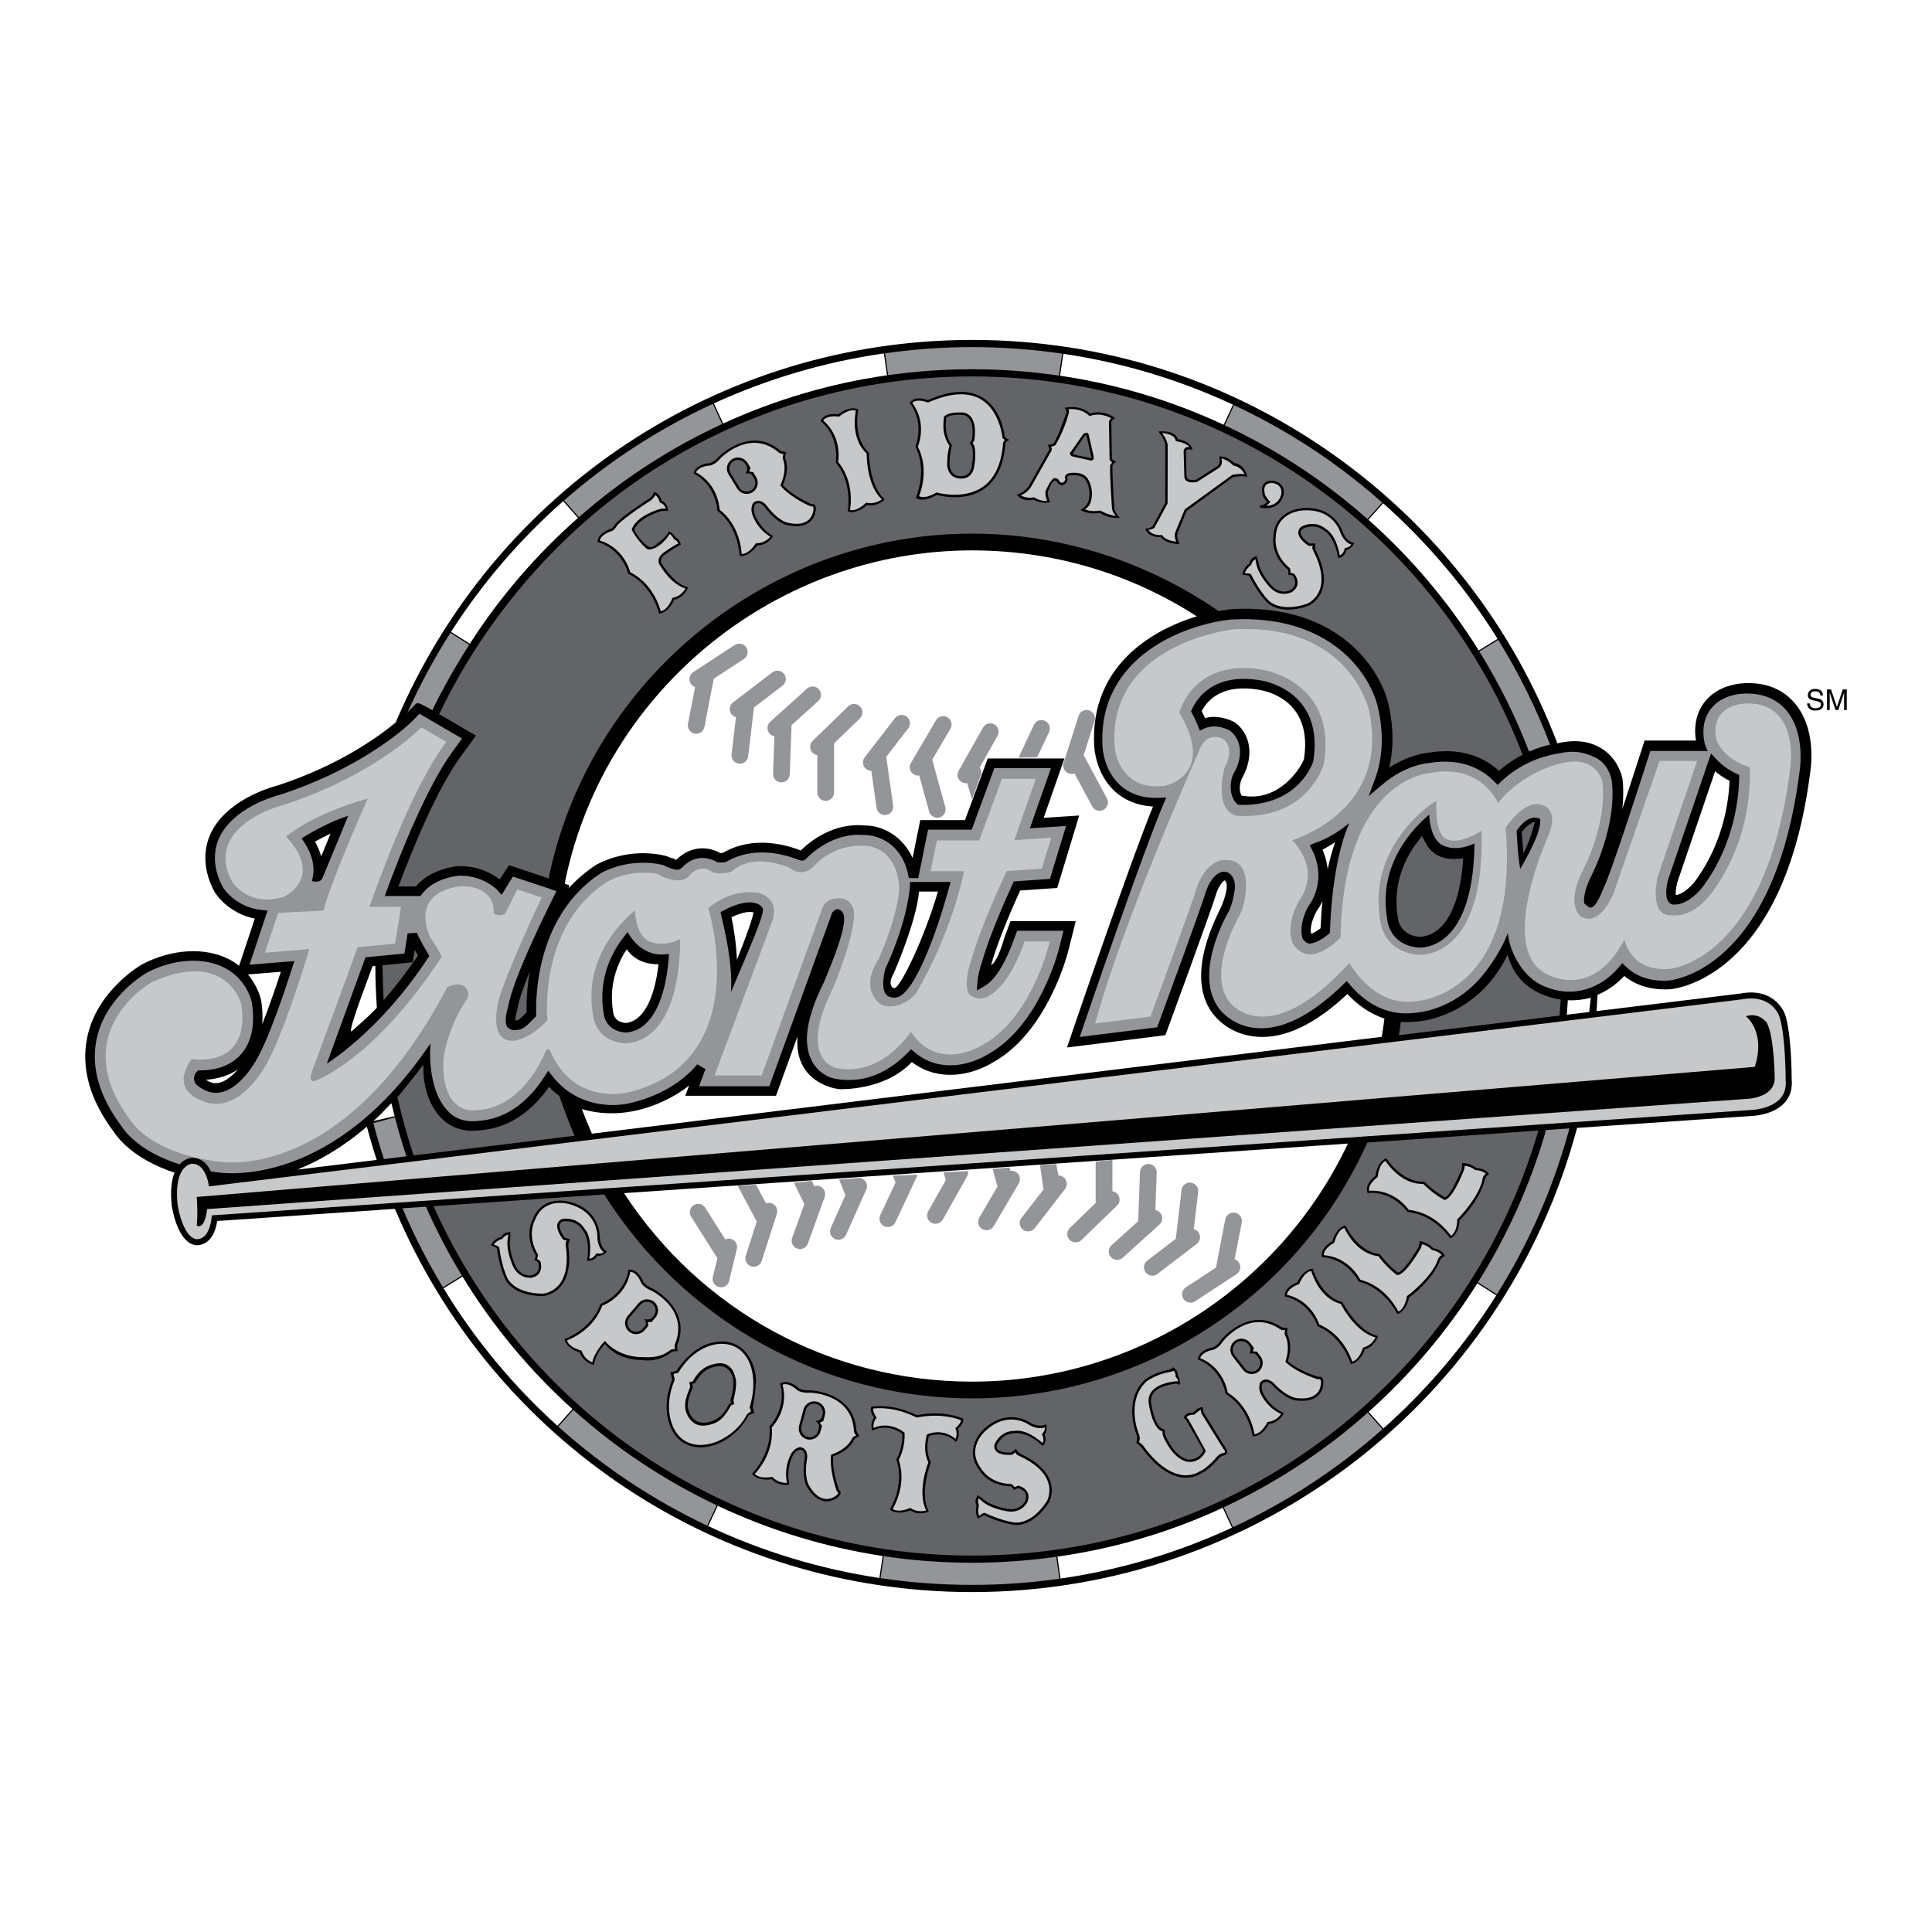 <?xml version="1.0" encoding="utf-8"?>
<!-- Generator: Adobe Illustrator 13.0.0, SVG Export Plug-In . SVG Version: 6.00 Build 14948)  -->
<!DOCTYPE svg PUBLIC "-//W3C//DTD SVG 1.0//EN" "http://www.w3.org/TR/2001/REC-SVG-20010904/DTD/svg10.dtd">
<svg version="1.0" id="Layer_1" xmlns="http://www.w3.org/2000/svg" xmlns:xlink="http://www.w3.org/1999/xlink" x="0px" y="0px"
	 width="192.756px" height="192.756px" viewBox="0 0 192.756 192.756" enable-background="new 0 0 192.756 192.756"
	 xml:space="preserve">
<g>
	<polygon fill-rule="evenodd" clip-rule="evenodd" fill="#FFFFFF" points="0,0 192.756,0 192.756,192.756 0,192.756 0,0 	"/>
	<path fill-rule="evenodd" clip-rule="evenodd" d="M162.053,97.373c0.904,0.736,2.36,1.447,4.559,1.326
		c0.474-0.037,11.402-1.102,14.008-21.75c0.104-0.684,0.53-4.279-1.506-6.73c-1.097-1.32-2.597-2.013-4.459-2.061
		c-0.264-0.018-2.799-0.132-4.4,1.657c-0.661,0.738-1.36,2.042-1.054,4.068h-5.119c0,0-1.483,4.607-2.222,6.842
		c0.106-0.979,0.133-1.994,0.02-3.011c-0.07-0.364-0.474-2.025-2.073-3.027c-1.2-0.752-2.67-0.931-4.368-0.536
		c-0.019,0.002-0.043,0.006-0.063,0.009c-4.417-11.606-12.111-21.547-22.297-28.77c-10.587-7.507-23.066-11.476-36.09-11.476
		c-25.161,0-47.708,14.994-57.51,38.168c-1.641,1.356-5.56,4.248-11.766,6.279c-0.838,0.217-5.235,1.514-6.742,4.906
		c-0.446,1.005-0.983,3.084,0.435,5.72c0.526,0.85,1.915,2.252,4.017,2.662l-1.57,4.711c-0.288-0.229-0.607-0.445-0.971-0.635
		c-2.405-1.256-5.739-1.069-8.703,0.487c-0.199,0.113-4.532,2.637-5.482,7.307c-0.624,3.066,0.276,6.238,2.673,9.428
		c0.386,0.602,2.007,2.719,6.041,4.051c-0.328,0.811-0.423,1.912-0.274,3.299c0.022,0.154,0.529,3.564,2.307,3.92
		c0.024,0.004,0.605,0.115,1.185-0.307c0.54-0.391,0.888-1.098,1.043-2.092l17.729-1.213c9.784,23.229,32.383,38.236,57.59,38.236
		c28.268,0,53.074-19.041,60.354-46.312l17.472-1.195c0.075-0.002,2.137-0.074,3.259-1.346c0.541-0.613,0.769-1.395,0.678-2.322
		c0.001-0.156-0.006-4.498-0.65-6.43c-0.007-0.023-0.914-2.787-4.476-2.109c0.004,0-5.47,0.668-14.341,1.75
		c0.039-0.541,0.073-1.084,0.098-1.625C160.373,98.838,161.269,98.209,162.053,97.373L162.053,97.373z"/>
	<path fill-rule="evenodd" clip-rule="evenodd" fill="#FFFFFF" d="M56.437,87.663l-0.088,0.509l0.439,0.146l-0.045,0.292
		c0.778-0.854,1.695-1.652,2.78-2.356c3.615-1.877,6.922-0.857,7.059-0.813c0.271,0.166,0.471,0.113,0.877,0.356
		c0.447-0.455,1.134-0.959,2.077-1.116c0.558-0.092,1.406-0.084,2.329,0.429c0.063,0.002,0.145-0.001,0.237-0.014
		c2.192-1.269,4.881-1.354,7.794-0.248c0.899-0.888,3.242-2.807,6.423-2.488c1.715-0.001,3.705,1.024,4.731,3.23l0.764-3.771h4.465
		l2.268-6.146h7.651l-2.069,5.919l3.543-0.229l-2.195,7.229l-3.696,0.255c-0.632,1.389-2.219,4.974-2.89,7.4
		c-0.017,0.044,0.52,0.034,1.348-2.782l0.575-1.562h6.511l-0.741,2.966c-0.082,0.33-2.083,8.116-7.504,11.116
		c-0.479,0.303-3.01,1.775-5.88,1.057c-0.802-0.201-1.547-0.568-2.229-1.078c-2.772,2.914-7.237,2.701-7.239,2.701
		c0,0-4.526-0.41-4.169-5.25l-2.142,5.912h-9.052l0.385-1.029c-1.479,1.195-5.764,3.783-10.701,2.357
		c0.287,0.764,0.619,1.58,1,2.451c24.173-2.949,78.805-9.662,78.805-9.662c0.103-0.602,0.189-1.213,0.267-1.824
		c-1.562-0.508-2.794-1.482-3.697-2.447c-3.217,3.02-6.23,4.457-8.963,4.268c-2.718-0.188-4.139-1.867-4.508-2.373
		c-2.866-3.881,0.639-9.979,0.93-10.705c0.932-2.333,0.294-2.527,0.294-2.527c-0.206,0.045-0.663,0.761-0.827,1.287
		c-0.355,1.307-5.085,14.158-5.085,14.158l-9.817,1.227c0,0,6.037-17.783,8.583-24.046c-1.8-0.093-2.995-0.799-3.703-1.417
		c-2.029-1.771-2.16-4.437-2.169-4.725c-0.366-7.596,5.364-11.349,10.243-12.828c-6.686-4.307-14.405-6.58-22.416-6.58
		C77.549,54.91,60.496,68.684,56.437,87.663L56.437,87.663z"/>
	<path fill-rule="evenodd" clip-rule="evenodd" fill="#636467" d="M130.89,48.303c-9.952-7.031-21.675-10.747-33.902-10.747
		c-11.328,0-22.327,3.228-31.807,9.333C55.993,52.806,48.532,61.42,43.813,71.25c0.216,0.125,3.673,2.141,3.673,2.141l-1.553,2.135
		c-2.365,3.251-4.8,9.238-6.177,12.916h1.728c0.643-0.77,1.836-1.675,4.033-2.011c2.133-0.13,3.623,0.754,4.335,1.309
		c0.255-0.396,0.931-1.422,0.931-1.422l3.986,1.329l0.033-0.333c4.223-19.744,21.964-34.074,42.185-34.074
		c8.794,0,17.373,2.749,24.585,7.724c0,0,0.882-0.15,1.381-0.2c10.73-0.559,14.921,6.163,15.636,9.788
		c0.454,2.145,0.455,4.163,0.021,6.024c1.937-1.249,3.616-1.458,3.954-1.485c3.432-0.568,5.661,0.6,6.994,1.812
		c0.785-0.693,1.591-1.215,2.352-1.606C147.728,64.4,140.473,55.073,130.89,48.303L130.89,48.303z"/>
	<path fill-rule="evenodd" clip-rule="evenodd" fill="#939598" d="M178.26,70.918c-0.913-1.099-2.174-1.676-3.769-1.718
		c-0.235-0.016-2.345-0.112-3.646,1.34c-0.539,0.602-1.117,1.689-0.812,3.405c0.036,0.372,0.339,0.981,0.339,0.981h-5.713
		c-0.729,2.276-3.995,12.417-4.64,13.602c-0.725,1.898-1.118,1.984-1.308,2.024c-0.189,0.041-0.658-0.433-0.658-0.433
		c-0.056-0.433,0.004-1.218,0.611-2.523c0.109-0.205,2.66-5.058,2.152-9.647c-0.031-0.157-0.265-1.695-1.638-2.365
		c-1.183-0.577-2.245-0.749-3.701-0.404c-0.533,0.068-3.34,0.529-5.718,2.807l-0.342,0.327l-0.33-0.338
		c-1.123-1.15-3.161-2.406-6.526-1.851c-0.391,0.033-2.453,0.29-4.619,2.129l-1.391,1.179l0.634-1.709
		c0.763-2.059,0.881-4.376,0.348-6.894c-0.661-3.351-4.573-9.551-14.629-9.027c-4.652,0.46-13.339,3.677-12.91,12.566
		c0.007,0.255,0.119,2.538,1.843,4.042c0.67,0.584,1.866,1.266,3.766,1.189l0.752-0.03l-0.292,0.693
		c-2.1,4.97-7.171,19.769-8.34,23.195l7.729-0.965c0.669-1.82,4.543-12.372,4.864-13.55c0.698-1.979,1.736-1.971,1.736-1.971
		c0.07-0.007,0.439-0.023,0.745,0.292c0.29,0.299,0.478,0.812,0.4,1.447c0,0-0.181,1.435-0.601,2.207
		c-0.365,0.633-3.499,6.279-0.992,9.674c0.221,0.303,1.439,1.822,3.805,1.986c2.551,0.176,5.441-1.285,8.591-4.342l0.364-0.354
		l0.331,0.385c1.271,1.48,3.415,3.168,6.435,2.789c0.618-0.039,3.837-0.395,6.521-3.426c0.992-1.119,2.197-2.958,2.791-4.53
		c0.183,1.969,1.46,3.995,2.778,4.847c0.232,0.16,2.348,1.529,4.986,0.762c1.274-0.371,2.393-1.119,3.322-2.224l0.33-0.393
		l0.368,0.358c0.717,0.698,2.029,1.506,4.2,1.385c0.433-0.033,10.615-1.034,13.124-20.917
		C179.612,76.523,180.072,73.1,178.26,70.918L178.26,70.918z"/>
	<path fill-rule="evenodd" clip-rule="evenodd" fill="#FFFFFF" d="M62.259,119.039l72.224-4.945
		c-6.841,14.457-21.46,23.752-37.496,23.752C82.888,137.846,69.96,130.826,62.259,119.039L62.259,119.039z"/>
	<path fill-rule="evenodd" clip-rule="evenodd" fill="#939598" d="M94.138,116.959l0.228,0.77l-1.759,3.123
		c-0.226,0.402-0.084,0.912,0.318,1.139c0.402,0.225,0.911,0.084,1.138-0.318l2.425-4.307c0.095-0.17,0.125-0.355,0.098-0.533
		L94.138,116.959L94.138,116.959z"/>
	<path fill-rule="evenodd" clip-rule="evenodd" fill="#939598" d="M123.228,120.994c-0.453-0.088-0.891,0.209-0.979,0.66
		l-0.933,4.818l-3,1.961c-0.387,0.252-0.495,0.771-0.242,1.156c0.252,0.387,0.771,0.494,1.156,0.242l4.137-2.705
		c0.386-0.252,0.494-0.77,0.242-1.156c-0.106-0.162-0.26-0.271-0.43-0.33l0.709-3.668
		C123.977,121.52,123.681,121.082,123.228,120.994L123.228,120.994z"/>
	<path fill-rule="evenodd" clip-rule="evenodd" fill="#939598" d="M119.557,122.93c-0.117-0.154-0.279-0.252-0.453-0.297
		l0.438-3.711c0.054-0.457-0.273-0.873-0.731-0.928s-0.874,0.273-0.928,0.732l-0.575,4.871l-2.849,2.178
		c-0.366,0.281-0.437,0.805-0.156,1.172c0.28,0.365,0.805,0.436,1.171,0.156l3.927-3.002
		C119.767,123.82,119.837,123.297,119.557,122.93L119.557,122.93z"/>
	<path fill-rule="evenodd" clip-rule="evenodd" fill="#939598" d="M115.685,122.17c0.342-0.309,0.369-0.838,0.061-1.18
		c-0.13-0.145-0.299-0.229-0.477-0.26l0.136-3.734c0.018-0.461-0.343-0.848-0.804-0.865c-0.462-0.016-0.849,0.344-0.865,0.805
		l-0.179,4.904l-2.661,2.4c-0.343,0.309-0.37,0.838-0.062,1.18c0.31,0.342,0.838,0.371,1.18,0.061l0,0L115.685,122.17
		L115.685,122.17z"/>
	<path fill-rule="evenodd" clip-rule="evenodd" fill="#939598" d="M109.314,115.889l-0.003,4.133l-2.574,2.494
		c-0.331,0.322-0.34,0.852-0.019,1.182c0.321,0.332,0.85,0.34,1.181,0.018l3.55-3.439c0.331-0.32,0.34-0.85,0.019-1.18
		c-0.135-0.141-0.307-0.219-0.484-0.244l0.002-3.143L109.314,115.889L109.314,115.889z"/>
	<path fill-rule="evenodd" clip-rule="evenodd" fill="#939598" d="M103.763,116.242l0.347,2.436l-2.196,2.834
		c-0.282,0.363-0.216,0.889,0.148,1.172c0.364,0.281,0.89,0.215,1.172-0.148l3.028-3.908c0.282-0.363,0.216-0.889-0.149-1.172
		c-0.152-0.117-0.334-0.172-0.514-0.172l-0.217-1.162L103.763,116.242L103.763,116.242z"/>
	<path fill-rule="evenodd" clip-rule="evenodd" fill="#939598" d="M99.032,116.617l0.488,1.77l-1.816,3.092
		c-0.233,0.396-0.101,0.91,0.297,1.143c0.397,0.234,0.909,0.102,1.144-0.297l2.503-4.262c0.234-0.398,0.101-0.91-0.297-1.143
		c-0.167-0.098-0.354-0.129-0.531-0.105l-0.095-0.34L99.032,116.617L99.032,116.617z"/>
	<path fill-rule="evenodd" clip-rule="evenodd" fill="#939598" d="M89.082,117.287l0.265,0.701l-1.523,3.246
		c-0.196,0.418-0.016,0.916,0.401,1.111s0.915,0.016,1.111-0.4l2.1-4.477c0.042-0.088,0.066-0.18,0.075-0.271L89.082,117.287
		L89.082,117.287z"/>
	<path fill-rule="evenodd" clip-rule="evenodd" fill="#939598" d="M83.726,117.686l0.622,1.557l-1.464,3.273
		c-0.188,0.42,0,0.914,0.421,1.104c0.421,0.188,0.916,0,1.104-0.422l2.018-4.512c0.188-0.422,0-0.916-0.421-1.104
		c-0.177-0.08-0.366-0.09-0.54-0.045L83.726,117.686L83.726,117.686z"/>
	<path fill-rule="evenodd" clip-rule="evenodd" fill="#939598" d="M79.211,118.006l1.038,2.123l-1.216,3.373
		c-0.156,0.434,0.068,0.912,0.502,1.068c0.434,0.158,0.913-0.068,1.069-0.502l1.676-4.648c0.156-0.436-0.068-0.914-0.502-1.07
		c-0.182-0.066-0.371-0.061-0.542-0.004l-0.262-0.537L79.211,118.006L79.211,118.006z"/>
	<path fill-rule="evenodd" clip-rule="evenodd" fill="#939598" d="M73.584,118.279l1.917,3.598l-1.097,3.414
		c-0.141,0.439,0.101,0.91,0.54,1.051c0.439,0.141,0.91-0.102,1.051-0.539l1.513-4.707c0.141-0.439-0.101-0.908-0.54-1.051
		c-0.185-0.059-0.374-0.047-0.542,0.016l-0.995-1.867L73.584,118.279L73.584,118.279z"/>
	<path fill-rule="evenodd" clip-rule="evenodd" fill="#939598" d="M72.9,123.6c-0.188-0.045-0.375-0.02-0.539,0.055l-1.996-3.158
		c-0.247-0.391-0.763-0.508-1.152-0.26c-0.39,0.246-0.507,0.762-0.26,1.15l2.62,4.148l-0.453,1.873
		c-0.108,0.447,0.167,0.898,0.616,1.008c0.449,0.107,0.9-0.168,1.008-0.615l0.771-3.191C73.624,124.16,73.348,123.709,72.9,123.6
		L72.9,123.6z"/>
	<path fill-rule="evenodd" clip-rule="evenodd" fill="#939598" d="M71.213,67.713l3-1.962c0.386-0.252,0.495-0.77,0.242-1.156
		s-0.77-0.494-1.156-0.242l0,0l-4.137,2.705c-0.386,0.253-0.495,0.771-0.242,1.156c0.106,0.162,0.26,0.272,0.43,0.33l-0.71,3.668
		c-0.087,0.453,0.209,0.892,0.662,0.979s0.891-0.208,0.979-0.661L71.213,67.713L71.213,67.713z"/>
	<path fill-rule="evenodd" clip-rule="evenodd" fill="#939598" d="M75.223,70.587l2.848-2.178c0.367-0.28,0.437-0.804,0.156-1.171
		c-0.28-0.366-0.804-0.437-1.171-0.156l-3.927,3.002c-0.367,0.28-0.436,0.805-0.156,1.171c0.118,0.154,0.279,0.252,0.453,0.297
		l-0.438,3.71c-0.054,0.458,0.274,0.874,0.732,0.928c0.458,0.054,0.874-0.273,0.928-0.731L75.223,70.587L75.223,70.587z"/>
	<path fill-rule="evenodd" clip-rule="evenodd" fill="#939598" d="M78.973,72.347l2.662-2.402c0.343-0.309,0.37-0.837,0.061-1.18
		c-0.309-0.342-0.837-0.37-1.18-0.061l-3.67,3.311c-0.342,0.31-0.37,0.837-0.061,1.18c0.13,0.144,0.299,0.229,0.476,0.26
		l-0.135,3.734c-0.017,0.461,0.343,0.849,0.804,0.865c0.461,0.017,0.849-0.344,0.865-0.805L78.973,72.347L78.973,72.347z"/>
	<path fill-rule="evenodd" clip-rule="evenodd" fill="#939598" d="M84.63,70.469l-3.549,3.44c-0.332,0.321-0.339,0.85-0.019,1.181
		c0.135,0.139,0.307,0.218,0.485,0.243l-0.002,3.736c0,0.461,0.373,0.836,0.834,0.836s0.835-0.374,0.836-0.834l0.003-4.906
		l2.575-2.495c0.331-0.321,0.339-0.85,0.019-1.181C85.49,70.157,84.961,70.148,84.63,70.469L84.63,70.469z"/>
	<path fill-rule="evenodd" clip-rule="evenodd" fill="#939598" d="M90.468,71.503c-0.364-0.283-0.889-0.216-1.172,0.148
		l-3.027,3.907c-0.283,0.365-0.216,0.889,0.148,1.172c0.153,0.119,0.334,0.172,0.514,0.171l0.526,3.699
		c0.065,0.457,0.488,0.774,0.944,0.709c0.457-0.064,0.774-0.488,0.709-0.944l-0.691-4.857l2.196-2.834
		C90.899,72.31,90.833,71.785,90.468,71.503L90.468,71.503z"/>
	<path fill-rule="evenodd" clip-rule="evenodd" fill="#939598" d="M94.528,71.564c-0.398-0.233-0.91-0.101-1.144,0.297l-2.504,4.262
		c-0.233,0.397-0.1,0.91,0.297,1.143c0.167,0.098,0.354,0.128,0.532,0.104l0.995,3.602c0.123,0.445,0.583,0.706,1.027,0.583
		c0.445-0.123,0.706-0.583,0.583-1.028l-1.306-4.729l1.816-3.091C95.06,72.31,94.926,71.798,94.528,71.564L94.528,71.564z"/>
	<path fill-rule="evenodd" clip-rule="evenodd" fill="#939598" d="M108.661,70.875c-0.439-0.14-0.909,0.104-1.049,0.543l-1.497,4.71
		c-0.14,0.439,0.104,0.909,0.544,1.049c0.185,0.059,0.373,0.046,0.542-0.016l1.768,3.292c0.219,0.407,0.725,0.559,1.131,0.34
		c0.407-0.218,0.559-0.724,0.341-1.131l-2.321-4.322l1.085-3.417C109.344,71.485,109.101,71.015,108.661,70.875L108.661,70.875z"/>
	<path fill-rule="evenodd" clip-rule="evenodd" fill="#939598" d="M97.938,77.115l-0.171-0.577l1.759-3.125
		c0.227-0.402,0.084-0.911-0.318-1.138c-0.402-0.226-0.911-0.084-1.138,0.318l-2.425,4.307c-0.226,0.402-0.084,0.911,0.318,1.138
		c0.169,0.095,0.356,0.122,0.534,0.095l0.481,1.626L97.938,77.115L97.938,77.115z"/>
	<path fill-rule="evenodd" clip-rule="evenodd" fill="#939598" d="M103.479,75.559l1.188-2.528c0.195-0.418,0.016-0.916-0.401-1.111
		c-0.418-0.196-0.915-0.016-1.111,0.401l-1.531,3.263L103.479,75.559L103.479,75.559z"/>
	<path fill-rule="evenodd" clip-rule="evenodd" fill="#C6C8CA" d="M149.461,80.104c-0.611-1.206-2.438-3.759-6.688-2.997
		c-0.524,0.035-8.738,0.847-9.025,16.437c-0.366,0.373-1.823,1.759-3.186,1.665c-0.604-0.042-1.105-0.37-1.535-1.001
		c-0.026-0.047-0.916-1.647,0.602-4.375c0.269-0.343,2.136-2.964-0.705-5.998c2.167-0.744,9.564-3.972,7.676-12.89
		c-0.017-0.083-1.864-8.765-13.495-8.159c-0.142,0.014-12.403,1.345-11.915,11.473c0.002,0.076,0.072,2.031,1.475,3.256
		c0.863,0.753,2.025,1.057,3.456,0.902c0.097-0.016,1.876-0.336,2.602-1.929c0.619-1.358,0.258-3.175-1.062-5.396
		c0.254-0.853,1.927-5.4,8.384-4.254c0.305,0.052,7.389,1.362,6.035,9.373c-0.055,0.194-1.572,5.53-8.58,5.191
		c-0.025-0.001-0.637-0.045-1.098-0.663c-0.416-0.559-0.795-1.723-0.253-4.096c0.196-0.33,1.066-2-0.142-2.939
		c-0.025-0.014-0.652-0.351-1.308-0.085c-0.517,0.208-0.899,0.703-1.14,1.47c0,0-7.308,16.333-10.146,26.503l-0.145,0.518
		l5.523-0.689l0.075-0.205c0.171-0.463,4.187-11.366,4.544-12.678c0.007-0.022,0.936-2.928,2.996-2.722
		c0.005,0,0.724-0.054,1.248,0.445c0.477,0.454,0.7,1.224,0.662,2.289c-0.001,0.029-0.011,1.611-0.673,2.825
		c-0.127,0.22-3.191,5.599-1.048,8.5c0.03,0.045,0.969,1.402,3.009,1.543c2.57,0.178,5.605-1.619,9.023-5.329
		c0.721,1.188,2.975,4.304,6.539,3.81c0.206-0.008,3.248-0.184,5.802-3.067c2.689-3.035,3.781-7.833,3.25-14.257
		c0.331-0.488,2.009-2.816,3.573-2.265l0.03,0.011l0.032,0.005c0.02,0.004,0.549,0.102,0.829,0.62
		c0.308,0.567,0.215,1.461-0.267,2.585c-0.192,0.43-4.729,10.688-0.462,13.449c0.068,0.047,1.87,1.252,4.073,0.611
		c1.592-0.464,2.947-1.762,4.043-3.855c0.157,0.599,0.461,1.311,1.057,1.89c0.797,0.777,1.919,1.131,3.333,1.052
		c0.403-0.03,9.754-0.958,12.149-20.002c0.02-0.122,0.504-3.28-1.057-5.157c-0.707-0.851-1.712-1.299-2.988-1.332
		c-0.061-0.004-1.821-0.108-2.799,0.984c-0.554,0.617-0.737,1.472-0.547,2.54l0.004,0.022l0.007,0.021
		c0.026,0.083,0.656,1.985,3.345,2.791c0.071,1.201,0.186,6.902-3.534,12.171c-0.03,0.048-1.836,2.919-4.315,2.596
		c0,0-0.622,0.06-1.018-0.36c-0.369-0.393-0.729-1.297-0.351-3.374l3.971-11.663h-3.749l-4.604,13.236
		c-0.008,0.019-0.778,1.972-1.99,2.424c-0.396,0.148-0.791,0.113-1.209-0.106c-0.052-0.032-1.569-0.993,0.038-4.424
		c0.094-0.168,2.545-4.663,2.061-9.022c-0.013-0.071-0.214-1.03-1.146-1.614c-0.765-0.48-1.774-0.562-2.999-0.244
		C155.585,76.192,151.965,76.985,149.461,80.104L149.461,80.104z"/>
	<path fill-rule="evenodd" clip-rule="evenodd" fill="#ED1C24" d="M62.103,104.789c0.063,0.008,1.769,0.219,3.429-1.248
		c2.077-1.834,3.104-5.35,3.054-10.448l-0.007-0.661l-0.55,0.367c-0.016,0.01-1.646,1.072-2.993,0.45
		c-0.887-0.409-1.012-2.393-0.986-3.123l0.025-0.699l-0.582,0.388c-0.063,0.042-6.252,4.261-5.05,11.433
		C58.461,101.486,58.739,104.414,62.103,104.789L62.103,104.789z"/>
	<path fill-rule="evenodd" clip-rule="evenodd" fill="#939598" d="M154.657,74.292c-0.551,0.123-1.281,0.333-2.1,0.692
		c-1.349-3.501-3.01-6.84-4.962-9.988l1.882-1.157C151.519,67.133,153.254,70.627,154.657,74.292L154.657,74.292z"/>
	<path fill-rule="evenodd" clip-rule="evenodd" fill="#FFFFFF" d="M149.414,63.739l-1.882,1.157
		c-3.015-4.84-6.709-9.228-11.006-13.038l1.471-1.646C142.456,54.167,146.288,58.717,149.414,63.739L149.414,63.739z"/>
	<path fill-rule="evenodd" clip-rule="evenodd" fill="#939598" d="M132.663,45.974c1.832,1.299,3.579,2.69,5.243,4.161l-1.471,1.646
		c-1.628-1.438-3.339-2.795-5.133-4.063c-2.899-2.048-5.95-3.808-9.115-5.291l0.938-2.001
		C126.438,41.978,129.632,43.824,132.663,45.974L132.663,45.974z"/>
	<path fill-rule="evenodd" clip-rule="evenodd" fill="#FFFFFF" d="M123.018,40.375l-0.938,2.001
		c-5.171-2.409-10.653-4.055-16.317-4.89l0.326-2.185C111.966,36.167,117.653,37.874,123.018,40.375L123.018,40.375z"/>
	<path fill-rule="evenodd" clip-rule="evenodd" fill="#939598" d="M96.987,34.63c3.03,0,6.029,0.226,8.982,0.654l-0.326,2.186
		c-2.847-0.414-5.736-0.63-8.656-0.63c-2.817,0-5.614,0.2-8.374,0.589l-0.313-2.183C91.15,34.844,94.05,34.63,96.987,34.63
		L96.987,34.63z"/>
	<path fill-rule="evenodd" clip-rule="evenodd" fill="#FFFFFF" d="M88.183,35.261l0.313,2.182c-5.66,0.81-11.159,2.43-16.342,4.811
		l-0.928-2.008C76.552,37.805,82.253,36.109,88.183,35.261L88.183,35.261z"/>
	<path fill-rule="evenodd" clip-rule="evenodd" fill="#939598" d="M71.117,40.294l0.929,2.011c-2.497,1.153-4.921,2.479-7.253,3.981
		c-2.485,1.601-4.832,3.379-7.035,5.31l-1.477-1.672C60.736,46.019,65.732,42.775,71.117,40.294L71.117,40.294z"/>
	<path fill-rule="evenodd" clip-rule="evenodd" fill="#FFFFFF" d="M56.19,50.001l1.478,1.674
		c-4.165,3.664-7.796,7.886-10.793,12.553l-1.874-1.187C48.137,58.145,51.91,53.768,56.19,50.001L56.19,50.001z"/>
	<path fill-rule="evenodd" clip-rule="evenodd" fill="#939598" d="M44.938,63.143l1.873,1.187c-1.297,2.028-2.622,4.334-3.677,6.528
		c-1.446-0.829-1.493-0.789-1.702-0.576c0,0-0.458,0.465-0.767,0.778C41.908,68.292,43.339,65.65,44.938,63.143L44.938,63.143z"/>
	<path fill-rule="evenodd" clip-rule="evenodd" fill="#FFFFFF" d="M26.065,99.838c-0.044-0.209-0.339-1.439-1.328-2.617l3.284-0.267
		c-0.448,1.37-1.14,3.409-1.857,5.228C26.219,101.453,26.194,100.676,26.065,99.838L26.065,99.838z"/>
	<path fill-rule="evenodd" clip-rule="evenodd" fill="#939598" d="M12.151,112.402c-2.247-2.99-3.088-5.904-2.521-8.691
		c0.865-4.252,4.837-6.564,5.006-6.661c2.675-1.404,5.67-1.59,7.802-0.478c2.136,1.115,2.639,3.203,2.688,3.438
		c0.37,2.408-0.08,4.248-1.341,5.445c-1.173,1.111-2.719,1.342-3.809,1.338l-0.205-0.002l-0.141,0.148
		c-0.267,0.279-0.338,0.607-0.213,0.977c0.04,0.137,0.108,0.371,0.991,0.84c2.755,1.377,5.07-2.824,5.167-3.004
		c1.236-2.086,2.913-7.119,3.576-9.186l0.218-0.679l-4.475,0.362l1.801-5.404L26.1,90.788c-2.062-0.2-3.402-1.526-3.869-2.278
		c-1.21-2.252-0.764-4.01-0.388-4.855c1.329-2.992,5.346-4.171,6.138-4.377c8.636-2.826,13.046-7.227,13.089-7.271
		c0,0,0.474-0.481,0.782-0.793c0.743,0.431,2.688,1.564,4.241,2.47l-0.932,1.281c-2.575,3.541-5.203,10.16-6.54,13.79l-0.237,0.643
		h3.569l0.143-0.192c0.492-0.662,1.502-1.515,3.521-1.826c2.477-0.15,3.963,1.378,3.977,1.394l0.456,0.511
		c0.009,0.01,0.743-1.246,1.126-1.829l4.343,1.448c-0.966,1.907-4.326,8.68-4.822,11.525c-0.165,0.555-0.389,1.529-0.112,2.004
		c0.097,0.164,0.514,0.33,0.514,0.33c0.933,0.08,1.24-0.227,1.75-0.734c0.137-0.139,0.648-0.646,0.648-0.646
		c-0.083-2.266,0.14-10.172,6.505-14.303c3.007-1.559,5.826-0.863,6.196-0.761c0.435,0.25,1.104,0.486,1.496,0.45l0.314-0.16
		c0.331-0.376,0.892-0.853,1.684-0.984c0.423-0.07,1.174-0.023,1.892,0.407c0.188,0.019,0.438,0.048,0.845-0.032
		c1.978-1.18,4.535-1.275,7.254-0.212c0.208,0.082,0.446,0.145,0.668-0.039c0.428-0.458,2.747-2.751,5.921-2.435
		c1.397,0.002,3.833,0.904,4.404,4.288l0.938,0.016l0.98-4.841h4.35l2.267-6.146h5.641l-2.1,6.009l3.605-0.232l-1.604,5.28
		l-3.605,0.249l-0.118,0.257c-0.532,1.158-2.324,5.139-3.047,7.761c-0.215,0.563-0.416,1.428-0.456,1.969l-0.065,0.895l0.779-0.445
		c0.697-0.398,1.766-1.517,2.893-4.575l0.346-0.937h4.622l-0.444,1.779c-0.079,0.313-1.979,7.711-7.064,10.527
		c-0.444,0.279-2.669,1.574-5.162,0.951c-0.796-0.199-1.534-0.586-2.194-1.148l-0.34-0.289l-0.312,0.32
		c-1.469,1.518-3.903,3.205-7.157,2.643c-0.742-0.1-1.805-0.623-2.419-1.773c-0.946-1.777-0.561-4.342,1.176-7.844
		c2.625-6.139,2.055-6.802,1.812-7.085c-0.194-0.228-0.461-0.257-0.631-0.213l-0.33,0.3l-6.285,17.347h-7.007l0.64-1.711
		l-0.81-0.479c-1.582,1.844-3.761,3.127-6.478,3.814c-1.817,0.506-5.529,0.516-7.984-2.643l-0.415-0.535l-0.364,0.57
		c-1.21,1.9-3.333,4.211-6.574,4.432c-0.443,0.066-1.841,0.193-2.895-0.793c-2.393-2.238-1.923-6.9-1.914-6.941
		c-9.591,14.236-20.233,13.055-21.363,12.861c-0.195-0.027-0.374-0.051-0.548-0.078c-0.308-0.658-0.866-1.357-1.858-1.357
		c-0.028,0-0.691,0.006-1.269,0.648C14.022,114.932,12.52,112.977,12.151,112.402L12.151,112.402z"/>
	<path fill-rule="evenodd" clip-rule="evenodd" fill="#FFFFFF" d="M23.722,106.711c-0.757,0.869-1.833,1.719-2.877,1.195
		c-0.102-0.053-0.21-0.117-0.306-0.178C21.511,107.666,22.674,107.408,23.722,106.711L23.722,106.711z"/>
	<path fill-rule="evenodd" clip-rule="evenodd" fill="#636467" d="M52.538,100.998c-0.139,0.131-0.264,0.254-0.363,0.354
		c-0.373,0.373-0.475,0.469-0.767,0.469c0.003-0.254,0.088-0.727,0.212-1.145l0.008-0.027l0.005-0.029
		c0.149-0.889,0.624-2.236,1.223-3.703C52.551,98.643,52.517,100.113,52.538,100.998L52.538,100.998z"/>
	<path fill-rule="evenodd" clip-rule="evenodd" fill="#939598" d="M37.247,112.049l2.155-0.574c0.363,1.393,0.757,2.736,1.141,3.889
		c-0.763,0.094-1.51,0.184-2.237,0.273C37.919,114.455,37.562,113.25,37.247,112.049L37.247,112.049z"/>
	<path fill-rule="evenodd" clip-rule="evenodd" fill="#FFFFFF" d="M37.583,115.725c-2.993,0.365-5.655,0.689-7.926,0.967
		c2.107-0.834,4.477-2.172,6.945-4.289C36.897,113.516,37.227,114.629,37.583,115.725L37.583,115.725z"/>
	<path fill-rule="evenodd" clip-rule="evenodd" fill="#FFFFFF" d="M37.255,111.848c0.646-0.58,1.139-1.096,1.793-1.789
		c0.104,0.436,0.212,0.869,0.324,1.301L37.255,111.848L37.255,111.848z"/>
	<path fill-rule="evenodd" clip-rule="evenodd" fill="#636467" d="M39.646,109.482c0,0,1.701-2.051,2.587-3.262
		c-0.026,1.609,0.283,3.918,1.979,5.504c1.368,1.279,3.142,1.123,3.652,1.045c3.298-0.223,5.542-2.373,6.917-4.336
		c0.521,0.578,1.019,0.896,1.019,0.896c0.332,1,1.006,2.777,1.524,3.986c-5.863,0.715-11.287,1.377-16.057,1.959
		C40.711,113.619,40.125,111.529,39.646,109.482L39.646,109.482z"/>
	<path fill-rule="evenodd" clip-rule="evenodd" fill="#939598" d="M40.157,120.553l2.337-0.16c1.054,2.389,2.259,4.68,3.59,6.873
		l-1.895,1.164C42.675,125.93,41.327,123.299,40.157,120.553L40.157,120.553z"/>
	<path fill-rule="evenodd" clip-rule="evenodd" fill="#636467" d="M96.987,139.516c16.983,0,32.484-10.018,39.429-25.521
		l17.066-1.199c-3.466,11.943-10.824,22.697-20.753,30.303c-10.333,7.918-22.692,12.102-35.742,12.102
		c-23.227,0-44.266-13.67-53.729-34.859l17.028-1.172C68.246,131.797,82.078,139.516,96.987,139.516L96.987,139.516z"/>
	<path fill-rule="evenodd" clip-rule="evenodd" fill="#FFFFFF" d="M44.252,128.533l1.895-1.164c3.027,4.963,6.731,9.4,10.962,13.213
		l-1.493,1.672C51.23,138.297,47.391,133.691,44.252,128.533L44.252,128.533z"/>
	<path fill-rule="evenodd" clip-rule="evenodd" fill="#939598" d="M55.703,142.336l1.494-1.672
		c4.286,3.846,9.105,7.055,14.308,9.518l-0.951,2.029C65.15,149.656,60.148,146.33,55.703,142.336L55.703,142.336z"/>
	<path fill-rule="evenodd" clip-rule="evenodd" fill="#FFFFFF" d="M70.662,152.26l0.95-2.025c5.163,2.434,10.697,4.137,16.451,5.008
		l-0.327,2.193C81.756,156.535,76.014,154.777,70.662,152.26L70.662,152.26z"/>
	<path fill-rule="evenodd" clip-rule="evenodd" fill="#939598" d="M96.987,158.125c-3.091,0-6.142-0.23-9.134-0.674l0.327-2.189
		c2.888,0.432,5.83,0.654,8.808,0.654c2.835,0,5.636-0.207,8.393-0.594l0.313,2.186C102.84,157.914,99.933,158.125,96.987,158.125
		L96.987,158.125z"/>
	<path fill-rule="evenodd" clip-rule="evenodd" fill="#FFFFFF" d="M105.812,157.492l-0.313-2.186
		c5.737-0.814,11.274-2.453,16.493-4.877l0.919,1.988C117.552,154.898,111.802,156.627,105.812,157.492L105.812,157.492z"/>
	<path fill-rule="evenodd" clip-rule="evenodd" fill="#939598" d="M123.018,152.367l-0.917-1.988
		c3.88-1.812,7.588-4.049,11.064-6.711c1.134-0.869,2.229-1.785,3.296-2.732l1.466,1.662
		C133.465,146.543,128.444,149.842,123.018,152.367L123.018,152.367z"/>
	<path fill-rule="evenodd" clip-rule="evenodd" fill="#FFFFFF" d="M138.017,142.518l-1.466-1.66
		c4.199-3.746,7.854-8.076,10.842-12.818l1.891,1.197C146.156,134.205,142.353,138.668,138.017,142.518L138.017,142.518z"/>
	<path fill-rule="evenodd" clip-rule="evenodd" fill="#939598" d="M149.347,129.135l-1.89-1.195
		c2.96-4.719,5.263-9.842,6.791-15.197l2.336-0.16C154.969,118.539,152.506,124.094,149.347,129.135L149.347,129.135z"/>
	<path fill-rule="evenodd" clip-rule="evenodd" fill="#C6C8CA" d="M173.735,99.713c3.026-0.576,3.767,1.613,3.797,1.707
		c0.615,1.846,0.622,6.23,0.622,6.275c0.076,0.783-0.102,1.412-0.528,1.896c-0.947,1.078-2.822,1.145-2.841,1.146
		c-0.004,0-153.397,10.502-153.397,10.502l-0.247,0.016l-0.029,0.246c-0.11,0.934-0.395,1.596-0.826,1.918
		c-0.365,0.271-0.717,0.213-0.732,0.211c-1.13-0.227-1.703-2.537-1.829-3.408c-0.232-2.168,0.205-3.18,0.613-3.646
		c0.397-0.453,0.828-0.469,0.846-0.469c1.308,0,1.607,1.953,1.61,1.973l0.042,0.287C20.837,118.369,173.718,99.717,173.735,99.713
		L173.735,99.713z"/>
	<path fill-rule="evenodd" clip-rule="evenodd" fill="#636467" d="M139.572,103.281c0.071-0.443,0.136-0.887,0.193-1.332
		c0.5,0.041,1.023,0.037,1.575-0.031c0.655-0.043,4.213-0.434,7.146-3.744c0.748-0.844,1.39-1.822,1.929-2.905
		c0.415,1.486,1.218,2.622,2.397,3.386c0.171,0.115,1.289,0.838,2.898,1.072c-0.03,0.533-0.067,1.068-0.111,1.6
		C150.906,101.898,145.487,102.561,139.572,103.281L139.572,103.281z"/>
	<path fill-rule="evenodd" clip-rule="evenodd" fill="#FFFFFF" d="M156.323,101.238c0.038-0.48,0.073-0.961,0.101-1.441
		c0.668,0.029,1.52-0.037,2.29-0.262c0.018-0.006-0.117,0.949-0.152,1.43C157.836,101.053,157.09,101.145,156.323,101.238
		L156.323,101.238z"/>
	<path fill-rule="evenodd" clip-rule="evenodd" d="M123.534,80.299c5.6,0.209,7.246-3.579,7.491-4.339
		c1.047-6.55-4.118-7.873-5.165-8.065c-4.707-0.835-6.416,1.722-6.933,2.859l-0.097,0.214l0.11,0.208
		c0.228,0.429,0.424,0.849,0.582,1.248l0.187,0.471l0.46-0.215c1.115-0.521,2.344,0.103,2.538,0.208
		c1.389,1.101,1.131,2.887,0.483,4.088C122.505,78.087,122.727,79.742,123.534,80.299L123.534,80.299z"/>
	<path fill-rule="evenodd" clip-rule="evenodd" fill="#FFFFFF" d="M124.018,77.455c0.907-1.681,0.996-3.982-0.767-5.353
		c-0.065-0.04-1.51-0.887-3.023-0.455c-0.102-0.229-0.212-0.461-0.333-0.698c0.601-1.159,2.112-2.769,5.796-2.115
		c1.251,0.229,5.265,1.404,4.405,6.902c-0.234,0.699-2.363,4.37-6.219,3.637C123.654,79.067,123.564,78.189,124.018,77.455
		L124.018,77.455z"/>
	<path fill-rule="evenodd" clip-rule="evenodd" d="M130.539,90.412c-0.916,1.696-0.699,2.873-0.57,3.255
		c0.128,0.162,0.373,0.467,0.664,0.47c0.877,0.01,2.055-1.057,2.055-1.057l0.008-0.213c0.134-3.973,0.746-8.093,1.926-10.752
		c-0.851,0.71-2.17,1.598-3.507,2.014l-0.439,0.214l0.224,0.434C132.07,87.054,131.427,89.25,130.539,90.412L130.539,90.412z"/>
	<path fill-rule="evenodd" clip-rule="evenodd" fill="#FFFFFF" d="M132.462,86.718c-0.063-0.628-0.226-1.282-0.514-1.948
		c0.432-0.227,0.853-0.471,1.257-0.736C132.915,84.876,132.667,85.771,132.462,86.718L132.462,86.718z"/>
	<path fill-rule="evenodd" clip-rule="evenodd" fill="#FFFFFF" d="M131.351,90.916c0.219-0.294,0.423-0.64,0.597-1.026
		c-0.096,0.873-0.158,1.783-0.195,2.723c-0.42,0.327-0.764,0.498-0.943,0.551C130.749,92.869,130.706,92.119,131.351,90.916
		L131.351,90.916z"/>
	<path fill-rule="evenodd" clip-rule="evenodd" d="M151.432,82.732l-0.115,0.145c0,0,0.094,2.527,0.358,3.814
		c0,0,1.361-2.298,1.764-3.608c0.299-0.972,0.222-1.177,0.229-1.371C152.504,81.086,151.432,82.732,151.432,82.732L151.432,82.732z"
		/>
	<path fill-rule="evenodd" clip-rule="evenodd" d="M166.407,87.819l-0.005,0.024c-0.402,1.755,0.025,2.274,0.424,2.394
		c1.47,0.192,2.904-1.461,3.318-2.117c2.955-4.185,3.345-8.732,3.375-10.492l0.006-0.311l-0.283-0.131
		c-0.78-0.361-1.449-0.839-1.985-1.422l-0.545-0.591L166.407,87.819L166.407,87.819z"/>
	<path fill-rule="evenodd" clip-rule="evenodd" fill="#FFFFFF" d="M167.329,88.076l3.787-11.127c0.429,0.369,0.912,0.686,1.44,0.956
		c-0.067,1.842-0.541,5.911-3.219,9.706c-0.373,0.589-1.334,1.606-2.138,1.687C167.177,89.132,167.171,88.775,167.329,88.076
		L167.329,88.076z"/>
	<path fill-rule="evenodd" clip-rule="evenodd" fill="#939598" d="M144.274,83.702c-1.205-0.608-0.96-3.821-0.96-3.821l-0.582,0.388
		c-0.062,0.042-6.252,4.261-5.05,11.435c0.017,0.237,0.295,3.166,3.657,3.54c0.064,0.008,1.769,0.219,3.43-1.248
		c2.076-1.834,3.104-5.349,3.055-10.448l-0.007-0.661C147.817,82.885,145.599,84.37,144.274,83.702L144.274,83.702z"/>
	<path fill-rule="evenodd" clip-rule="evenodd" d="M144.313,93.442c-1.411,1.258-2.828,1.097-2.888,1.089
		c-2.873-0.319-3.024-2.779-3.029-2.883l-0.002-0.021c0-0.001-0.003-0.022-0.003-0.022c-0.929-5.479,2.765-9.135,4.194-10.322
		c0.059,0.968,0.318,2.575,1.389,3.069c1.17,0.54,2.425,0.132,3.129-0.198C147.058,89.785,145.576,92.316,144.313,93.442
		L144.313,93.442z"/>
	<path fill-rule="evenodd" clip-rule="evenodd" fill="#C6C8CA" d="M21.762,115.887c0.106,0.021,3.208,0.592,7.614-1.295
		c4.015-1.719,9.913-5.908,15.249-16.098c0.313-0.156,1.396-0.611,1.949,0.178c0.007,0.012,0.33,0.525-0.005,1.027
		c-2.028,3.043-2.314,5.893-2.326,6.014c-0.097,2.174,0.338,3.674,1.292,4.475c0.908,0.762,1.941,0.598,2.096,0.566
		c4.437-0.26,6.518-5.184,6.717-5.682c0.192-0.326,0.255-0.49,0.486-0.355c2.396,5.777,7.948,4.252,8.004,4.236
		c3.259-0.822,5.648-2.555,7.091-5.145c2.845-5.109,1.129-11.856,0.739-13.21c2.608-2.156,5.11-1.485,5.217-1.454
		c0.597,0.229,1.012,0.593,1.206,1.072c0.353,0.873-0.113,1.882-0.117,1.892c-0.012,0.027-5.682,15.189-5.682,15.189h4.706
		l6.052-16.704c0.374-0.934,1.319-0.958,1.358-0.958c0.002,0,0,0,0,0c1.407-0.188,1.743,1.014,1.774,1.152
		c0.333,2.004-1.986,7.604-2.009,7.661c-1.571,3.141-1.984,5.475-1.216,6.914c0.569,1.07,1.578,1.211,1.62,1.217
		c3.81,0.701,6.432-2.391,7.311-3.625c0.743,1.127,1.683,1.84,2.803,2.119c2.188,0.549,4.24-0.76,4.327-0.816
		c4.714-2.537,6.521-9.581,6.597-9.879l0.111-0.445h-2.499l-0.086,0.234c-1.333,3.618-2.726,4.805-3.609,5.268
		c-0.898,0.473-1.745-0.072-1.882-0.312c-0.504-0.879,0.056-2.832,0.315-3.511c0.847-3.064,3.016-7.724,3.479-8.705l3.497-0.241
		l0.938-3.087l-3.676,0.237l1.97-5.635l0.166-0.476h-0.504h-2.626H99.96l-0.087,0.234l-2.181,5.912h-4.22L92.85,86.92h3.338
		c-1.396,6.531-4.563,11.804-4.851,12.273c-1.856,1.889-3.443,1.016-3.443,1.016c-2.085-1.564-0.498-4.075-0.498-4.075
		c0.531-0.758,2.312-5.331,2.312-7.573c-0.249-4.111-3.213-4.178-3.452-4.176c-3.142-0.184-4.942,1.889-5.153,2.13
		c-1.142,1.037-2.193,0.172-2.303,0.073c-0.002-0.001,0,0,0,0c-3.606-1.464-5.391-0.03-5.759,0.349
		c-0.916,0.341-1.747,0.148-1.918,0.101c-0.408-0.304-0.829-0.428-1.254-0.358c-0.644,0.107-1.064,0.625-1.187,0.796
		c-1.099,0.96-3.176-0.312-3.196-0.324c0,0,0,0,0,0c-3.028-0.402-4.906,0.824-4.982,0.877c-6.393,4.149-5.994,12.493-5.892,13.769
		c-1.735,1.887-3.338,2.037-3.354,2.039c-0.576,0.023-1.003-0.133-1.293-0.477c-0.758-0.902-0.359-2.809-0.355-2.828l0,0
		c0-1.305,3.08-8.123,4.265-10.625l0.173-0.365l-2.433-0.811c0,0-1.005,1.982-1.203,2.43c-0.545,0.282-0.958,0.106-1.149-0.022
		c0.025-0.788-0.2-1.425-0.678-1.892c-1.009-0.986-2.754-0.811-2.828-0.803c-1.55,0.238-2.566,0.839-3.036,1.79
		c-0.75,1.517,0.231,3.346,0.272,3.421c0.434,0.52,0.898,1.425,1.079,1.798c-6.523,9.932-12.062,12.184-12.748,12.43
		c-0.232-0.033-0.292-0.125-0.309-0.158c-0.15-0.283,0.304-1.344,0.304-1.344s3.888-10.512,4.357-11.876l3.746-0.362l0.587-3.671
		h-3.141c0.761-2.197,4.118-11.589,7.426-16.138l0.233-0.32l-2.493-1.454l-0.195,0.2c-0.044,0.046-4.591,4.629-13.538,7.547
		c-0.149,0.036-4.272,1.078-5.475,3.786c-0.525,1.183-0.412,2.49,0.338,3.884c0.027,0.044,1.627,2.546,5.071,1.526l0.02-0.006
		l0.019-0.008c0.065-0.027,1.59-0.69,1.885-2.21c0.224-1.149-0.33-2.433-1.626-3.817c0.787-0.631,3.36-2.451,8.154-3.782
		c-0.924,2.078-3.616,8.227-4.417,11.165l-4.518,0.238l-1.322,3.968l4.433-0.36c-0.58,1.918-2.741,8.876-4.349,11.591
		c-0.124,0.23-2.876,5.289-6.573,3.441l-0.021-0.01l-0.022-0.008c-0.011-0.004-1.18-0.426-1.497-1.449
		c-0.223-0.721,0.02-1.596,0.711-2.596c0.677,0.096,2.644,0.244,3.938-0.982c0.991-0.939,1.335-2.445,1.023-4.475l-0.003-0.018
		l-0.004-0.02c-0.021-0.076-0.524-1.908-2.416-2.799c-1.688-0.794-3.893-0.573-6.553,0.656c-0.175,0.098-3.64,2.117-4.41,5.902
		c-0.507,2.494,0.284,5.141,2.352,7.867C13.21,112.078,15.17,115.062,21.762,115.887L21.762,115.887z"/>
	<path fill-rule="evenodd" clip-rule="evenodd" fill="#939598" d="M63.348,90.83c0.058,0.968,0.318,2.575,1.388,3.069
		c1.171,0.54,2.426,0.132,3.129-0.198c-0.046,5.631-1.528,8.163-2.791,9.288c-1.411,1.258-2.827,1.098-2.887,1.09
		c-2.873-0.32-3.024-2.779-3.029-2.883l-0.001-0.021c0-0.002-0.003-0.023-0.003-0.023C58.225,95.672,61.918,92.016,63.348,90.83
		L63.348,90.83z"/>
	<path fill-rule="evenodd" clip-rule="evenodd" d="M62.297,103.01c0.135,0.008,1.144,0.043,2.141-0.895
		c0.855-0.803,1.943-2.561,2.265-6.372l0.048-0.569l-0.568,0.054c-2.431,0.127-3.564-2.246-3.564-2.246
		c0,0.001-0.441,0.571-0.441,0.571c-0.989,1.276-2.558,3.951-1.95,7.539C60.299,101.896,60.884,102.852,62.297,103.01L62.297,103.01
		z"/>
	<path fill-rule="evenodd" clip-rule="evenodd" fill="#FFFFFF" d="M62.525,94.709c0.483,0.679,1.378,1.503,3.172,1.496
		c-0.365,3.299-1.343,4.68-1.913,5.215c-0.71,0.668-1.376,0.641-1.404,0.639c-0.97-0.109-1.173-0.73-1.206-1.092
		C60.7,98.17,61.675,95.999,62.525,94.709L62.525,94.709z"/>
	<path fill-rule="evenodd" clip-rule="evenodd" d="M177.061,107.695c-0.148,1.924-2.876,1.949-2.903,1.949
		c-0.009,0-153.394,10.979-153.394,10.979l-0.097,0.006l-0.013,0.098c-0.163,1.217-0.487,1.518-0.666,1.588
		c-0.153,0.061-0.291,0.002-0.362-0.041c0.123-0.969,0.032-2.43,0-2.854l155.443-12.979c1.126-3.414-0.791-4.996-0.892-5.053
		c1.34-0.41,2.003,0.559,2.106,0.648C177.051,103.598,177.061,107.654,177.061,107.695L177.061,107.695z"/>
	<path fill-rule="evenodd" clip-rule="evenodd" fill="#636467" d="M151.985,85.146l-0.164-2.133c0,0,0.746-0.955,1.312-1.015
		C153.134,81.998,152.762,83.654,151.985,85.146L151.985,85.146z"/>
	<path fill-rule="evenodd" clip-rule="evenodd" fill="#636467" d="M145.425,85.681c-0.689,0.036-2.302,0.12-3.21-1.604l-0.346-0.656
		l-0.454,0.586c-0.989,1.276-2.558,3.952-1.95,7.538c0.072,0.805,0.657,1.76,2.07,1.918c0.134,0.009,1.144,0.044,2.141-0.893
		c0.855-0.804,1.942-2.562,2.265-6.373l0.046-0.545L145.425,85.681L145.425,85.681z"/>
	<path fill-rule="evenodd" clip-rule="evenodd" d="M88.539,99.35l0.029,0.021l0.032,0.018c0.053,0.027,0.532,0.277,1.063,0.059
		c1.624-0.672,3.662-5.929,5.011-10.849l0.165-0.604h-4.04l-0.019,0.458c-0.001,0.031-0.162,3.268-2.462,8.23
		C88.318,96.684,87.751,98.758,88.539,99.35L88.539,99.35z"/>
	<path fill-rule="evenodd" clip-rule="evenodd" fill="#FFFFFF" d="M89.158,97.135c0,0,2.259-5.115,2.538-8.186h1.883
		c-1.368,4.665-3.61,9.273-4.259,9.605c-0.087,0.045-0.184,0.018-0.236,0.002C88.611,98.158,88.974,97.434,89.158,97.135
		L89.158,97.135z"/>
	<path fill-rule="evenodd" clip-rule="evenodd" d="M36.465,95.507l-3.859,10.61c0,0,5.306-3.238,10.058-10.489l0.17-0.25
		c0.003,0.005-1.094-1.84-1.234-2.313l-0.929,0.061l-0.321,2.006L36.465,95.507L36.465,95.507z"/>
	<path fill-rule="evenodd" clip-rule="evenodd" fill="#FFFFFF" d="M35.074,102.908c-0.421,0.059,1.63-5.18,2.092-6.51l0.283-0.027
		v0.007c0,1.386,0.056,2.782,0.151,4.161C36.872,101.33,35.708,102.326,35.074,102.908L35.074,102.908z"/>
	<path fill-rule="evenodd" clip-rule="evenodd" fill="#636467" d="M41.176,96.01l0.197-1.235c0.122,0.214,0.236,0.408,0.329,0.564
		c-1.2,1.747-2.353,3.217-3.428,4.448c-0.065-1.135-0.108-3.486-0.108-3.486L41.176,96.01L41.176,96.01z"/>
	<path fill-rule="evenodd" clip-rule="evenodd" d="M31.128,87.907c0,0.004,0.776,0.231,1.016-0.249l0.004,0.006
		c0.001-0.006,2.593-6.268,2.593-6.268c-2.43,0.772-4.64,2.25-4.64,2.25l0.267,0.412c0.77,1.188,1.054,2.339,0.843,3.423
		L31.128,87.907L31.128,87.907z"/>
	<path fill-rule="evenodd" clip-rule="evenodd" fill="#FFFFFF" d="M32.044,85.444c-0.134-0.488-0.339-0.979-0.618-1.474
		c0.483-0.276,1.001-0.543,1.552-0.798L32.044,85.444L32.044,85.444z"/>
	<path fill-rule="evenodd" clip-rule="evenodd" d="M72.931,98.977c1.943-4.599,3.367-7.782,3.172-8.339
		c-0.077-0.221-0.342-0.393-0.564-0.48c-0.535-0.21-1.545-0.266-3.327,0.668l-0.326,0.17l0.082,0.358
		C72.268,92.674,73.123,96.103,72.931,98.977L72.931,98.977z"/>
	<path fill-rule="evenodd" clip-rule="evenodd" fill="#FFFFFF" d="M75.177,91.04c-0.096,0.633-0.8,2.582-1.653,4.72
		c-0.074-1.65-0.306-3.117-0.546-4.245C74.221,90.922,74.909,90.938,75.177,91.04L75.177,91.04z"/>
	<path fill-rule="evenodd" clip-rule="evenodd" d="M181.62,69.386c-0.014-0.318-0.277-0.418-0.509-0.418
		c-0.175,0-0.47,0.048-0.47,0.36c0,0.175,0.123,0.232,0.243,0.261l0.587,0.134c0.266,0.063,0.467,0.224,0.467,0.55
		c0,0.487-0.452,0.621-0.805,0.621c-0.381,0-0.529-0.114-0.621-0.197c-0.175-0.158-0.209-0.329-0.209-0.521h0.261
		c0,0.372,0.303,0.481,0.566,0.481c0.2,0,0.538-0.052,0.538-0.347c0-0.214-0.101-0.283-0.438-0.363l-0.421-0.097
		c-0.135-0.032-0.438-0.126-0.438-0.484c0-0.32,0.208-0.635,0.706-0.635c0.719,0,0.79,0.429,0.802,0.656H181.62L181.62,69.386z"/>
	<path fill-rule="evenodd" clip-rule="evenodd" d="M183.983,70.84v-1.214c0-0.06,0.005-0.32,0.005-0.512h-0.005l-0.579,1.726h-0.274
		l-0.578-1.723h-0.006c0,0.189,0.006,0.449,0.006,0.509v1.214h-0.27v-2.055h0.398l0.587,1.737h0.006l0.584-1.737h0.395v2.055
		H183.983L183.983,70.84z"/>
	<path fill-rule="evenodd" clip-rule="evenodd" d="M133.989,53.146c-0.045-0.161-0.802-2.639-3.937-2.461
		c-0.024,0-2.902,0.095-3.005,2.875c-0.017,0.092-0.304,1.828,1.47,3.303c0.032,0.16,0.029,0.469,0.003,0.508
		c0.146-0.071,0.386,0.047,0.452,0.069c0.068,0.094,0.301,0.448,0.239,0.819c-0.039,0.24-0.197,0.448-0.469,0.619
		c-0.039,0.021-1.113,0.583-2.079-0.688c-0.016-0.018-0.969-1.097-1.11-2.092c-0.002-0.009-0.191-0.625-0.191-0.625
		c-0.024,0.014-0.664,0.214-0.722,0.75c-0.158,0.115-0.683,0.569-0.683,1.138c0.237-0.025,0.603,0.071,0.672,0.095
		c0.12,0.248,0.82,1.648,1.765,2.62c0.043,0.051,1.214,1.357,4.091,0.388c0.045-0.018,0.972-0.392,1.396-1.507
		c0.412-1.086,0.198-2.466-0.633-4.103c-0.032-0.157-0.062-0.542-0.015-0.638c-0.002,0-0.359,0.012-0.573,0.017
		c-0.259-0.169-0.85-0.637-0.894-1.06c-0.015-0.146,0.038-0.275,0.159-0.395c0.137-0.075,1.253-0.645,2.233,0.204l0.014,0.012
		l0.017,0.008c0.008,0.003,0.953,0.506,1.322,2.666c0.025-0.003,0.656-0.052,0.819-0.784c0.188-0.024,0.59-0.244,0.774-0.719
		C135.102,54.164,134.448,54.14,133.989,53.146L133.989,53.146z"/>
	<path fill-rule="evenodd" clip-rule="evenodd" fill="#C6C8CA" d="M134.163,54.686c-0.072,0.452-0.352,0.681-0.491,0.739
		c-0.389-2.079-1.253-2.577-1.372-2.636c-1.241-1.038-2.507-0.209-2.521-0.201c-0.182,0.174-0.272,0.385-0.25,0.61
		c0.066,0.643,0.994,1.232,1.033,1.257c0,0,0.106,0.033,0.416-0.012c-0.136,0.226,0.042,0.488,0.042,0.488l0.007,0.014
		c0.806,1.579,1.019,2.898,0.632,3.922c-0.384,1.016-1.247,1.368-1.256,1.372c-2.708,0.912-3.822-0.313-3.834-0.326
		c-0.992-1.022-1.745-2.6-1.753-2.615c-0.074-0.075-0.295-0.114-0.616-0.091c0.09-0.461,0.645-0.856,0.65-0.86
		c0-0.196,0.225-0.451,0.387-0.574c0.035,0.156,0.081,0.363,0.08,0.357c0.152,1.067,1.121,2.165,1.163,2.21
		c1.088,1.431,2.371,0.748,2.384,0.741c0.339-0.213,0.533-0.477,0.584-0.788c0.088-0.539-0.294-1.014-0.311-1.034
		c0,0-0.281-0.111-0.388-0.11c0.013-0.158-0.047-0.444-0.047-0.444c-1.71-1.396-1.423-3.091-1.42-3.108l0.002-0.009v-0.009
		c0.085-2.568,2.667-2.657,2.777-2.659c3.026-0.171,3.678,2.206,3.704,2.307c0.368,0.802,0.812,1.039,1.061,1.102
		C134.621,54.644,134.181,54.686,134.163,54.686L134.163,54.686z"/>
	<path fill-rule="evenodd" clip-rule="evenodd" d="M102.859,141.988c-0.136-0.098-2.267-1.572-4.615,0.512
		c-0.019,0.016-2.217,1.875-0.573,4.119c0.043,0.082,0.895,1.621,3.202,1.678c0.125,0.105,0.313,0.35,0.316,0.396
		c0.071-0.146,0.332-0.201,0.397-0.225c0.112,0.031,0.515,0.164,0.696,0.492c0.118,0.213,0.124,0.475,0.017,0.777
		c-0.018,0.041-0.512,1.146-2.057,0.75c-0.023-0.004-1.44-0.26-2.17-0.951c-0.007-0.006-0.538-0.371-0.538-0.371
		c-0.01,0.025-0.387,0.58-0.1,1.035c-0.054,0.188-0.183,0.869,0.17,1.316c0.171-0.166,0.516-0.318,0.586-0.342
		c0.248,0.119,1.666,0.783,3.008,0.959c0.066,0.014,1.795,0.312,3.45-2.234c0.024-0.041,0.52-0.908,0.159-2.047
		c-0.351-1.107-1.374-2.057-3.04-2.824c-0.123-0.104-0.387-0.387-0.408-0.492c-0.001,0.002-0.275,0.232-0.439,0.369
		c-0.308,0.027-1.062,0.027-1.357-0.277c-0.103-0.105-0.142-0.238-0.121-0.408c0.061-0.143,0.583-1.281,1.879-1.225h0.018
		l0.018-0.004c0.009-0.002,1.062-0.195,2.691,1.27c0.018-0.018,0.482-0.447,0.155-1.123c0.132-0.135,0.312-0.557,0.162-1.045
		C104.363,142.098,103.836,142.482,102.859,141.988L102.859,141.988z"/>
	<path fill-rule="evenodd" clip-rule="evenodd" fill="#C6C8CA" d="M103.95,143.088c0.225,0.4,0.146,0.754,0.073,0.885
		c-1.594-1.389-2.581-1.244-2.711-1.215c-1.617-0.045-2.096,1.391-2.102,1.404c-0.034,0.25,0.025,0.473,0.183,0.635
		c0.45,0.463,1.544,0.35,1.59,0.344c0,0,0.104-0.039,0.319-0.266c0.033,0.26,0.335,0.355,0.335,0.355l0.015,0.006
		c1.61,0.738,2.596,1.643,2.929,2.686c0.329,1.035-0.129,1.846-0.134,1.854c-1.559,2.396-3.192,2.127-3.209,2.125
		c-1.412-0.188-2.981-0.957-2.997-0.965c-0.105-0.012-0.302,0.094-0.54,0.311c-0.216-0.416-0.026-1.07-0.024-1.076
		c-0.122-0.154-0.104-0.494-0.053-0.691c0.124,0.102,0.288,0.234,0.284,0.23c0.782,0.742,2.223,1.002,2.283,1.014
		c1.74,0.447,2.324-0.885,2.33-0.898c0.134-0.377,0.122-0.705-0.031-0.98c-0.265-0.477-0.859-0.611-0.885-0.617
		c0,0-0.289,0.088-0.371,0.154c-0.089-0.133-0.312-0.318-0.312-0.318c-2.208-0.035-3.034-1.543-3.042-1.559l-0.004-0.008
		l-0.006-0.006c-1.526-2.066,0.444-3.738,0.529-3.809c2.267-2.012,4.253-0.551,4.336-0.488c0.786,0.4,1.281,0.311,1.516,0.205
		C104.283,142.771,103.964,143.078,103.95,143.088L103.95,143.088z"/>
	<path fill-rule="evenodd" clip-rule="evenodd" d="M59.842,123.537c0.01-0.166,0.104-2.756-2.917-3.611
		c-0.024-0.008-2.774-0.859-3.779,1.734c-0.046,0.08-0.884,1.629,0.31,3.602c-0.021,0.162-0.125,0.453-0.163,0.48
		c0.162-0.02,0.348,0.172,0.404,0.213c0.034,0.111,0.139,0.521-0.041,0.854c-0.116,0.213-0.333,0.359-0.646,0.432
		c-0.043,0.008-1.242,0.188-1.74-1.328c-0.009-0.023-0.557-1.354-0.366-2.342c0.001-0.008,0.023-0.652,0.023-0.652
		c-0.027,0.006-0.697-0.014-0.926,0.475c-0.188,0.055-0.832,0.312-1.018,0.852c0.233,0.055,0.546,0.264,0.604,0.309
		c0.033,0.275,0.237,1.826,0.812,3.053c0.025,0.062,0.705,1.68,3.74,1.703c0.048-0.002,1.046-0.053,1.811-0.969
		c0.744-0.891,0.994-2.266,0.743-4.082c0.021-0.16,0.118-0.535,0.194-0.609c-0.002,0-0.344-0.107-0.547-0.172
		c-0.189-0.244-0.595-0.879-0.498-1.293c0.034-0.143,0.125-0.248,0.279-0.322c0.153-0.025,1.394-0.199,2.044,0.924l0.009,0.016
		l0.013,0.012c0.006,0.006,0.736,0.789,0.379,2.951c0.024,0.006,0.637,0.166,1.03-0.473c0.185,0.037,0.637-0.039,0.967-0.428
		C60.561,124.863,59.951,124.627,59.842,123.537L59.842,123.537z"/>
	<path fill-rule="evenodd" clip-rule="evenodd" fill="#C6C8CA" d="M59.503,125.049c-0.216,0.404-0.556,0.529-0.706,0.539
		c0.312-2.092-0.343-2.844-0.436-2.939c-0.834-1.387-2.301-1.018-2.316-1.014c-0.229,0.105-0.384,0.275-0.436,0.494
		c-0.147,0.629,0.537,1.49,0.566,1.527c0,0,0.09,0.064,0.396,0.123c-0.202,0.17-0.12,0.475-0.12,0.475l0.002,0.016
		c0.246,1.756,0.016,3.072-0.684,3.914c-0.694,0.836-1.625,0.887-1.635,0.887c-2.858-0.023-3.511-1.545-3.518-1.561
		c-0.604-1.289-0.801-3.027-0.802-3.045c-0.046-0.094-0.242-0.203-0.553-0.287c0.235-0.406,0.889-0.598,0.896-0.6
		c0.063-0.186,0.359-0.354,0.553-0.416c-0.019,0.158-0.042,0.369-0.042,0.363c-0.205,1.059,0.353,2.412,0.377,2.469
		c0.561,1.707,1.997,1.482,2.011,1.48c0.39-0.092,0.659-0.277,0.809-0.555c0.259-0.48,0.053-1.053,0.044-1.078
		c0,0-0.23-0.195-0.331-0.23c0.063-0.145,0.101-0.436,0.101-0.436c-1.16-1.877-0.335-3.385-0.327-3.4l0.005-0.008l0.003-0.008
		c0.919-2.4,3.389-1.641,3.494-1.605c2.917,0.826,2.755,3.285,2.747,3.389c0.086,0.879,0.429,1.248,0.643,1.389
		C59.949,125.158,59.52,125.055,59.503,125.049L59.503,125.049z"/>
	<path fill-rule="evenodd" clip-rule="evenodd" d="M123.123,46.185c-0.107-0.126-0.603-0.633-1.473-0.659
		c0.002,0.005,0.175,0.663-0.163,0.958l-2.138,1.373c-0.188,0.035-0.656,0.079-0.856-0.087c-0.065-0.055-0.125-0.335-0.123-0.434
		c0-0.005-0.043-2.125-0.05-2.323c0.009-0.027,0.045-0.127,0.139-0.166c0.093-0.039,0.331-0.043,0.498,0.057
		c-0.002-0.032,0.025-0.828-1.457-1.093c-0.018-0.088-0.063-0.217-0.195-0.355c-0.3-0.317-0.926-0.479-1.731-0.402
		c0.005,0.004,0.547,0.603,0.688,1.35v5.744l-1.25,2.344c-0.152,0.146-0.617,0.293-0.742,0.251c0.007,0.036,0.188,0.883,1.548,0.837
		c0.106,0.197,0.615,0.654,1.872,0.72c-0.004-0.005-0.383-0.705-0.175-1.192c0.001-0.002,0.759-1.861,0.863-2.119l4.645-3.385
		c0.453-0.087,1.278-0.157,1.408,0.016C124.417,47.572,124.325,46.383,123.123,46.185L123.123,46.185z"/>
	<path fill-rule="evenodd" clip-rule="evenodd" fill="#C6C8CA" d="M122.951,47.375c-0.018,0.003-4.741,3.441-4.741,3.441
		c-0.018,0.013-0.915,2.199-0.915,2.199c-0.173,0.402-0.051,0.793,0.058,1.023c-1.183-0.116-1.403-0.65-1.404-0.655
		c-0.866,0.051-1.256-0.31-1.378-0.51c0.256-0.024,0.54-0.163,0.581-0.183c0.022-0.011,1.335-2.458,1.335-2.458
		c0.009-0.017,0.014-5.858,0.012-5.865c-0.098-0.526-0.371-0.927-0.568-1.158c1.331,0.099,1.346,0.693,1.346,0.7
		c0,0.059,0.043,0.111,0.102,0.12c0.806,0.129,1.153,0.389,1.305,0.581c-0.116-0.027-0.224-0.024-0.318,0.016
		c-0.219,0.093-0.276,0.332-0.278,0.342c-0.003,0.01,0.076,2.576,0.076,2.576c-0.003,0.165,0.06,0.307,0.18,0.407
		c0.332,0.275,1.002,0.149,1.077,0.134c0.015-0.003,2.209-1.409,2.209-1.409c0.004-0.003,0.009-0.006,0.013-0.01
		c0.324-0.278,0.285-0.685,0.222-0.932c0.748,0.186,1.162,0.703,1.166,0.708c0.633,0.097,0.984,0.556,1.146,0.878
		C123.748,47.228,123.109,47.343,122.951,47.375L122.951,47.375z"/>
	<path fill-rule="evenodd" clip-rule="evenodd" d="M127.943,48.521c-0.158-0.274-0.437-0.459-0.825-0.549
		c-0.031-0.006-0.652-0.117-1,0.262c-0.238,0.26-0.281,0.673-0.126,1.229c0.001,0.007,0.004,0.013,0.007,0.019
		c0.021,0.047,0.196,0.403,0.43,0.595c-0.155,0.149-0.416,0.355-0.61,0.339c-0.062-0.005-0.117,0.038-0.128,0.099
		c-0.01,0.062,0.028,0.12,0.089,0.135c0.018,0.004,1.756,0.427,2.261-1.184C128.047,49.445,128.192,48.954,127.943,48.521
		L127.943,48.521z"/>
	<path fill-rule="evenodd" clip-rule="evenodd" fill="#C6C8CA" d="M127.812,49.396c-0.283,0.902-1,1.07-1.488,1.073
		c0.198-0.136,0.406-0.37,0.435-0.4c-0.184-0.082-0.474-0.544-0.539-0.679c-0.128-0.466-0.104-0.801,0.073-0.994
		c0.258-0.282,0.771-0.191,0.776-0.19c0.316,0.073,0.542,0.219,0.666,0.433C127.934,48.98,127.813,49.393,127.812,49.396
		L127.812,49.396z"/>
	<path fill-rule="evenodd" clip-rule="evenodd" d="M111.175,50.672c-0.003-0.032-0.232-3.468-0.181-4.217
		c0.024-0.179,0.28-0.339,0.371-0.37c-0.067-0.019-0.391-0.208-0.43-0.32l-0.059-3.675c0,0.001,0.126-0.277,0.387-0.364
		c-0.044-0.037-1.146-0.921-2.497-0.458c-0.203-0.215-1.081-0.881-2.562-0.58c0.008,0.005,0.262,0.264,0.202,0.441
		c-0.007,0.023-0.761,2.303-1.282,3.108c-0.058,0.028-0.385,0.17-0.602,0.148c0.109,0.134,0.2,0.435,0.174,0.466l-0.006,0.008
		l-2.063,3.648c0,0-0.493,0.693-1.178,0.83c0.026,0.024,0.401,0.762,1.67,0.516c0.165,0.109,0.95,0.447,1.655,0.25
		c-0.003-0.005-0.302-0.629-0.227-1.057c0.114-0.267,0.346-0.99,0.673-1.107c0.063,0,0.207,0.028,0.233,0.134
		c0.078,0.142,0.318,0.401,0.649,0.311l0.013-0.004l0.012-0.006c0.013-0.006,0.298-0.16,0.376-0.431
		c0.034-0.116,0.016-0.233-0.034-0.35c0.034-0.06,0.141-0.177,0.324-0.161c0.012-0.002,1.242-0.211,1.616,0.616
		c0.011,0.02,0.538,0.964,0.146,2.059l-0.004,0.009l-0.001,0.01c-0.001,0-0.214,0.445-0.745,0.764
		c0.028,0.019,0.831,0.498,1.911,0.277c0.173,0.106,0.979,0.63,2.02,0.479C111.731,51.642,111.227,51.224,111.175,50.672
		L111.175,50.672z"/>
	<path fill-rule="evenodd" clip-rule="evenodd" fill="#C6C8CA" d="M109.764,50.928c-0.706,0.157-1.267,0-1.515-0.108
		c0.463-0.329,0.528-0.606,0.534-0.642c0.432-1.202-0.136-2.196-0.16-2.238c-0.44-0.978-1.767-0.76-1.851-0.745
		c-0.312-0.011-0.495,0.267-0.546,0.395c0.047,0.083,0.071,0.21,0.05,0.286c-0.045,0.155-0.21,0.258-0.245,0.278
		c-0.225,0.053-0.35-0.158-0.355-0.168c-0.066-0.268-0.387-0.291-0.535-0.278c-0.35,0.223-0.778,1.167-0.822,1.271
		c-0.068,0.366,0.062,0.777,0.15,0.987c-0.633,0.094-1.289-0.345-1.295-0.35c-0.613,0.13-1.104-0.058-1.337-0.198
		c0.631-0.229,0.979-0.762,0.996-0.788c0.003-0.005,2.051-3.629,2.051-3.629c0.103-0.128,0.047-0.304-0.025-0.439
		c0.228-0.03,0.434-0.142,0.434-0.142s0.851-1.36,1.343-3.216c0.039-0.15,0.016-0.279-0.044-0.383
		c1.402-0.112,2.081,0.66,2.107,0.694c0.964-0.365,1.848,0.025,2.18,0.23c-0.229,0.144-0.24,0.323-0.24,0.347
		c0,0.002,0.061,3.717,0.061,3.717l0.004,0.015c0.04,0.138,0.154,0.261,0.261,0.322c-0.105,0.104-0.205,0.262-0.205,0.262
		c-0.06,0.717,0.169,4.139,0.179,4.284c0.034,0.354,0.231,0.616,0.419,0.792C110.456,51.358,109.771,50.933,109.764,50.928
		L109.764,50.928z"/>
	<path fill-rule="evenodd" clip-rule="evenodd" d="M108.628,43.402c-0.002-0.013-0.034-0.165-0.17-0.22
		c-0.101-0.04-0.37,0.107-0.37,0.107l-1.194,1.719l0.008-0.01c-0.065,0.075-0.21,0.167-0.12,0.365l0.143,0.156l1.896,0.425
		c0.056,0.012,0.143,0.003,0.209-0.056c0.072-0.063,0.104-0.166,0.093-0.303L108.628,43.402L108.628,43.402z"/>
	<path fill-rule="evenodd" clip-rule="evenodd" fill="#636467" d="M107.047,45.303c-0.013-0.081,0.031-0.144,0.042-0.158
		l1.121-1.639c0.058-0.039,0.151-0.104,0.158-0.102c0.009,0.003,0.052,0.147,0.057,0.167c0,0.003,0.43,1.907,0.459,2.038
		c0.005,0.079-0.012,0.101-0.013,0.101s-0.005,0.001-0.007,0.001C108.871,45.712,107.385,45.438,107.047,45.303L107.047,45.303z"/>
	<path fill-rule="evenodd" clip-rule="evenodd" d="M66.029,56.254c-0.004-0.005-0.113-0.148-0.083-0.36
		c0.031-0.208,0.185-0.413,0.458-0.608c0.453-0.317,1.316-0.889,1.516-0.929c-0.004-0.021-0.08-0.587-0.511-0.724
		c-0.06-0.135-0.325-0.497-0.663-0.609c-0.364,0.668-1.179,1.214-1.179,1.214c-0.004,0.003-0.395,0.4-0.746,0.346
		c-0.249-0.039-1.088-0.81-1.549-1.707c0.065-0.198,0.493-1.2,2.645-1.868c0.172-0.032,0.596-0.074,0.722-0.02
		c0-0.236-0.091-0.813-0.617-1.018c-0.044-0.19-0.282-0.793-0.75-0.881c-0.002,0.003-0.226,0.502-0.468,0.631
		c-0.148,0.094-2.598,1.645-3.427,2.562c-0.108,0.189-0.286,0.42-0.367,0.447c-1.473,0.491-1.394,1.315-1.392,1.347
		c2.446,0.687,3.061,3.139,3.065,3.164c2.43,1.18,3.076,3.948,3.082,3.974c0.873-0.081,1.396-1.112,1.496-1.38
		c1.03-0.212,1.373-1.19,1.387-1.229C67.214,58.248,66.029,56.254,66.029,56.254L66.029,56.254z"/>
	<path fill-rule="evenodd" clip-rule="evenodd" fill="#C6C8CA" d="M67.094,59.651c-0.004,0.012-0.419,1.178-1.173,1.339
		c-0.135-0.526-0.835-2.795-3.044-3.898c-0.092-0.354-0.74-2.466-3.043-3.167c0.038-0.173,0.234-0.627,1.25-0.966
		c0.204-0.067,0.427-0.432,0.483-0.53c0.822-0.904,3.343-2.492,3.369-2.508l0.005-0.003l0.005-0.004
		c0.203-0.158,0.354-0.387,0.429-0.514c0.325,0.136,0.455,0.728,0.456,0.733c0.38,0.121,0.556,0.435,0.599,0.608
		c-0.237-0.023-0.578,0.038-0.578,0.038c-2.545,0.788-2.815,2.017-2.826,2.069c0.479,0.957,1.245,1.677,1.291,1.715
		c0.133,0.158,0.297,0.276,0.488,0.259c1.035-0.091,1.84-1.28,2.019-1.541c0.247,0.139,0.419,0.529,0.42,0.532
		c0.234,0.051,0.391,0.284,0.436,0.406c-0.409,0.172-1.302,0.793-1.414,0.871c-0.331,0.237-0.519,0.497-0.557,0.774
		c-0.043,0.314,0.126,0.529,0.133,0.538l-0.008-0.012c0.78,1.256,1.616,2.017,2.548,2.333
		C68.263,58.957,67.854,59.524,67.094,59.651L67.094,59.651z"/>
	<path fill-rule="evenodd" clip-rule="evenodd" d="M86.696,45.162c-1.662-1.479-1.073-4.3-1.067-4.327
		c-0.836-0.342-1.789,0.325-1.988,0.501c-1.492-0.187-1.757,0.637-1.768,0.669c1.953,1.625,1.514,4.113,1.508,4.137
		c1.737,2.069,1.198,4.859,1.192,4.886c0.83,0.283,1.729-0.446,1.929-0.65c1.027,0.227,1.739-0.527,1.768-0.557
		C86.688,48.479,86.695,45.193,86.696,45.162L86.696,45.162z"/>
	<path fill-rule="evenodd" clip-rule="evenodd" fill="#C6C8CA" d="M86.413,50.148c-0.008,0.009-0.849,0.897-1.603,0.736
		c0.091-0.535,0.377-2.893-1.189-4.801c0.06-0.361,0.331-2.556-1.49-4.136c0.095-0.151,0.491-0.53,1.586-0.378
		c0.009-0.008,0.911-0.824,1.673-0.604c-0.106,0.524-0.469,2.861,1.08,4.289c-0.003,0.411,0.034,3.188,1.512,4.565
		C87.778,49.982,87.159,50.342,86.413,50.148L86.413,50.148z"/>
	<path fill-rule="evenodd" clip-rule="evenodd" d="M133.926,129.906c-2.157-0.537-2.947-3.311-2.954-3.336
		c-0.899,0.084-1.433,1.119-1.528,1.367c-1.407,0.527-1.26,1.379-1.254,1.412c2.484,0.533,3.25,2.941,3.257,2.965
		c2.499,1.025,3.318,3.746,3.325,3.773c0.866-0.137,1.324-1.199,1.406-1.473c1.015-0.275,1.295-1.273,1.308-1.314
		C135.46,132.848,133.939,129.936,133.926,129.906L133.926,129.906z"/>
	<path fill-rule="evenodd" clip-rule="evenodd" fill="#C6C8CA" d="M135.991,134.453c-0.003,0.014-0.336,1.189-1.077,1.396
		c-0.168-0.516-1.01-2.736-3.283-3.699c-0.115-0.346-0.895-2.416-3.24-2.971c0.014-0.178,0.188-0.697,1.229-1.07
		c0.005-0.012,0.424-1.154,1.202-1.311c0.149,0.512,0.913,2.752,2.948,3.297c0.188,0.365,1.51,2.807,3.459,3.34
		C137.123,133.674,136.741,134.279,135.991,134.453L135.991,134.453z"/>
	<path fill-rule="evenodd" clip-rule="evenodd" d="M100.488,43.775c0,0-0.096-0.052-0.237-0.188
		c-0.04-0.375-0.372-2.838-2.271-3.957c-1.356-0.798-3.173-0.7-5.399,0.29c-1.428-0.515-1.808,0.253-1.824,0.283
		c1.553,2.011,0.583,4.34,0.572,4.362c1.246,2.397,0.052,5.093,0.041,5.118c0.755,0.46,1.862-0.159,2.09-0.308
		c0.402,0.112,2.828,0.709,4.71-0.587c1.27-0.874,1.989-2.412,2.143-4.57c0.05-0.095,0.127-0.204,0.176-0.229l0.214-0.107
		L100.488,43.775L100.488,43.775z"/>
	<path fill-rule="evenodd" clip-rule="evenodd" fill="#C6C8CA" d="M100.077,44.172c-0.144,2.097-0.83,3.583-2.041,4.418
		c-1.918,1.322-4.589,0.547-4.615,0.54c-0.01,0.007-1.029,0.695-1.73,0.375c0.205-0.502,0.998-2.741-0.116-4.945
		c0.137-0.339,0.88-2.426-0.558-4.366c0.109-0.126,0.535-0.417,1.571-0.03c2.172-0.975,3.974-1.09,5.27-0.329
		c1.907,1.122,2.163,3.862,2.163,3.862c0,0,0.169,0.159,0.222,0.199C100.164,43.989,100.077,44.172,100.077,44.172L100.077,44.172z"
		/>
	<path fill-rule="evenodd" clip-rule="evenodd" d="M81.225,50.331c-0.107-0.071-0.222-0.058-0.29-0.042
		c-1.887-0.875-2.655-1.688-2.828-1.892c0.548-1.244,0.453-2.126,0.229-2.691l0.009-0.002c-0.032-0.161,0.061-0.537,0.101-0.62
		c-0.291,0.04-0.632-0.157-0.635-0.158c-2.971-2.486-6.076,0.606-6.107,0.638c-0.403,0.51-0.847,0.632-0.873,0.639
		c-1.541,0.128-1.622,1.006-1.625,1.041c2.259,1.164,2.368,3.688,2.368,3.712c2.144,1.644,2.222,4.485,2.221,4.512
		c0.872,0.096,1.592-0.81,1.743-1.052c1.052-0.001,1.583-0.891,1.605-0.926c-0.781-0.412-1.501-1.269-1.836-2.162
		c-0.219-0.583-0.015-0.935,0.031-1.003c0.122-0.093,0.246-0.133,0.378-0.117c0.303,0.036,0.545,0.338,0.547,0.341
		c1.237,1.659,2.213,1.828,2.253,1.834c1.569,0.359,2.28-0.17,2.599-0.677c0.281-0.446,0.284-0.912,0.284-0.932
		C81.401,50.558,81.342,50.409,81.225,50.331L81.225,50.331z"/>
	<path fill-rule="evenodd" clip-rule="evenodd" fill="#C6C8CA" d="M80.61,51.921c-0.451,0.358-1.14,0.435-2.047,0.228
		c-0.017-0.003-0.937-0.173-2.108-1.745c-0.014-0.018-0.305-0.385-0.708-0.433c-0.201-0.024-0.401,0.043-0.576,0.182
		c-0.015,0.019-0.375,0.489-0.086,1.259c0.338,0.9,0.997,1.688,1.776,2.141c-0.165,0.204-0.68,0.676-1.447,0.647
		c-0.006,0.011-0.647,1.07-1.417,1.076c-0.027-0.542-0.258-2.906-2.201-4.429c-0.02-0.365-0.23-2.568-2.351-3.716
		c0.063-0.171,0.337-0.606,1.427-0.693c0.022-0.005,0.543-0.123,1.012-0.716c0.12-0.123,2.967-2.96,5.771-0.614
		c0.017,0.013,0.088,0.152,0.524,0.188c-0.088,0.216-0.114,0.363-0.06,0.503c0.205,0.525,0.286,1.426-0.263,2.629
		c0.029,0.04,0.748,1.051,3.018,2.096c0,0,0.171-0.026,0.219,0.006c0.044,0.03,0.07,0.119,0.07,0.244
		C81.163,50.781,81.153,51.49,80.61,51.921L80.61,51.921z"/>
	<path fill-rule="evenodd" clip-rule="evenodd" d="M75.136,47.104l-0.385-0.062l0.127-0.362l-0.308-0.505
		c-0.316-0.52-0.997-0.686-1.517-0.369c-0.52,0.317-0.685,0.998-0.369,1.517l0.869,1.427c0.316,0.52,0.997,0.685,1.517,0.369
		c0.52-0.317,0.685-0.997,0.369-1.517L75.136,47.104L75.136,47.104z"/>
	<path fill-rule="evenodd" clip-rule="evenodd" fill="#636467" d="M74.946,48.915c-0.408,0.248-0.941,0.118-1.189-0.29l-0.868-1.427
		c-0.248-0.408-0.118-0.941,0.289-1.189s0.94-0.118,1.189,0.289l0.151,0.249l-0.001,0v0c0.122,0.359-0.149,0.691-0.149,0.691
		s0.377-0.081,0.626,0.1l0.003-0.004l0.238,0.391C75.483,48.134,75.354,48.667,74.946,48.915L74.946,48.915z"/>
	<path fill-rule="evenodd" clip-rule="evenodd" d="M131.803,137.387c-0.114-0.059-0.227-0.033-0.292-0.01
		c-1.972-0.662-2.824-1.385-3.019-1.568c0.408-1.297,0.216-2.164-0.068-2.701l0.009-0.002c-0.05-0.156,0-0.541,0.032-0.627
		c-0.285,0.07-0.646-0.088-0.648-0.088c-3.227-2.145-5.973,1.271-6,1.305c-0.344,0.553-0.772,0.723-0.797,0.73
		c-1.517,0.299-1.501,1.18-1.5,1.215c2.373,0.908,2.759,3.404,2.762,3.43c2.312,1.398,2.701,4.213,2.704,4.24
		c0.877,0,1.493-0.98,1.616-1.238c1.046-0.115,1.476-1.059,1.494-1.096c-0.822-0.324-1.632-1.096-2.063-1.947
		c-0.281-0.557-0.117-0.928-0.079-1c0.11-0.105,0.229-0.16,0.363-0.158c0.305,0.002,0.578,0.275,0.581,0.279
		c1.411,1.512,2.4,1.572,2.441,1.574c1.6,0.184,2.248-0.42,2.509-0.959c0.229-0.475,0.182-0.938,0.179-0.957
		C132.003,137.594,131.928,137.453,131.803,137.387L131.803,137.387z"/>
	<path fill-rule="evenodd" clip-rule="evenodd" fill="#C6C8CA" d="M131.367,139.035c-0.409,0.406-1.085,0.559-2.009,0.453
		c-0.018-0.002-0.951-0.07-2.288-1.504c-0.016-0.016-0.346-0.348-0.751-0.352c-0.202-0.002-0.395,0.086-0.553,0.244
		c-0.013,0.02-0.318,0.527,0.053,1.26c0.435,0.859,1.177,1.568,2.001,1.934c-0.142,0.219-0.602,0.746-1.367,0.803
		c-0.005,0.012-0.525,1.135-1.291,1.225c-0.086-0.535-0.576-2.859-2.674-4.16c-0.06-0.361-0.512-2.527-2.745-3.436
		c0.044-0.178,0.269-0.639,1.342-0.846c0.021-0.008,0.526-0.182,0.927-0.824c0.106-0.133,2.624-3.268,5.668-1.244
		c0.019,0.012,0.104,0.143,0.542,0.129c-0.063,0.225-0.074,0.375-0.005,0.508c0.262,0.5,0.441,1.387,0.028,2.643
		c0.033,0.035,0.859,0.961,3.23,1.75c0,0,0.167-0.045,0.218-0.018c0.048,0.025,0.083,0.111,0.096,0.234
		C131.79,137.842,131.859,138.547,131.367,139.035L131.367,139.035z"/>
	<path fill-rule="evenodd" clip-rule="evenodd" d="M125.396,134.85l-0.39-0.018l0.086-0.375l-0.361-0.469
		c-0.371-0.482-1.066-0.57-1.548-0.199s-0.571,1.066-0.2,1.549l1.021,1.322c0.372,0.482,1.066,0.57,1.548,0.199
		c0.482-0.371,0.572-1.066,0.2-1.549L125.396,134.85L125.396,134.85z"/>
	<path fill-rule="evenodd" clip-rule="evenodd" fill="#636467" d="M125.407,136.67c-0.378,0.293-0.923,0.223-1.214-0.156
		l-1.021-1.322c-0.291-0.379-0.222-0.922,0.156-1.213c0.378-0.293,0.922-0.223,1.214,0.156l0.178,0.23h-0.001l0,0
		c0.16,0.344-0.073,0.703-0.073,0.703s0.366-0.121,0.634,0.031l0.283,0.357C125.854,135.836,125.784,136.379,125.407,136.67
		L125.407,136.67z"/>
	<path fill-rule="evenodd" clip-rule="evenodd" d="M80.767,138.705c-0.647,0.059-1.042-0.178-1.064-0.193
		c-1.153-1.027-1.846-0.482-1.873-0.461c0.711,2.439-1.045,4.256-1.062,4.273c0.284,2.686-1.723,4.699-1.743,4.717
		c0.53,0.699,1.683,0.598,1.963,0.539c0.725,0.764,1.736,0.535,1.777,0.527c-0.239-0.85-0.114-1.961,0.304-2.82
		c0.272-0.559,0.667-0.654,0.749-0.668c0.151,0.025,0.265,0.088,0.345,0.193c0.183,0.246,0.13,0.629,0.13,0.633
		c-0.352,2.039,0.197,2.863,0.221,2.896c0.821,1.385,1.694,1.537,2.281,1.418c0.517-0.104,0.857-0.422,0.871-0.436
		c0.156-0.148,0.224-0.295,0.2-0.434c-0.022-0.125-0.11-0.201-0.168-0.238c-0.665-1.971-0.604-3.088-0.575-3.354
		c1.28-0.459,1.854-1.135,2.109-1.686l0.008,0.004c0.095-0.133,0.431-0.326,0.52-0.354c-0.229-0.184-0.322-0.566-0.322-0.568
		C85.191,138.828,80.811,138.707,80.767,138.705L80.767,138.705z"/>
	<path fill-rule="evenodd" clip-rule="evenodd" fill="#C6C8CA" d="M85.012,143.518c-0.24,0.512-0.837,1.189-2.088,1.621
		c-0.009,0.049-0.247,1.266,0.558,3.631c0,0,0.137,0.107,0.146,0.164c0.009,0.053-0.038,0.133-0.128,0.217
		c-0.005,0.006-0.526,0.488-1.212,0.391c-0.57-0.08-1.1-0.527-1.574-1.328c-0.009-0.014-0.52-0.799-0.187-2.73
		c0.003-0.021,0.069-0.486-0.173-0.811c-0.12-0.162-0.308-0.262-0.528-0.293c-0.024,0.002-0.612,0.064-0.972,0.805
		c-0.42,0.865-0.538,1.885-0.33,2.762c-0.261,0.02-0.958-0.027-1.466-0.604c-0.012,0.004-1.221,0.268-1.756-0.287
		c0.375-0.393,1.929-2.188,1.697-4.646c0.251-0.266,1.703-1.934,1.076-4.262c0.168-0.074,0.672-0.174,1.486,0.557
		c0.019,0.014,0.463,0.309,1.216,0.24c0.171,0.004,4.189,0.115,4.418,3.764c0.002,0.021-0.05,0.168,0.224,0.508
		C85.201,143.301,85.076,143.383,85.012,143.518L85.012,143.518z"/>
	<path fill-rule="evenodd" clip-rule="evenodd" d="M81.519,139.85c-0.587-0.158-1.195,0.189-1.354,0.777l-0.437,1.613
		c-0.159,0.588,0.189,1.195,0.777,1.354s1.195-0.189,1.354-0.777l0.152-0.562l-0.22-0.32l0.35-0.158l0.155-0.57
		C82.455,140.617,82.106,140.01,81.519,139.85L81.519,139.85z"/>
	<path fill-rule="evenodd" clip-rule="evenodd" fill="#636467" d="M82.065,141.143l-0.076,0.281l-0.001-0.002l0,0
		c-0.176,0.336-0.604,0.367-0.604,0.367s0.319,0.219,0.359,0.523h0.005l-0.12,0.441c-0.125,0.461-0.601,0.734-1.062,0.609
		s-0.733-0.602-0.609-1.061l0.437-1.613c0.125-0.461,0.601-0.734,1.061-0.609S82.19,140.682,82.065,141.143L82.065,141.143z"/>
	<path fill-rule="evenodd" clip-rule="evenodd" d="M142.996,124.539c-0.109-0.145-0.62-0.629-1.362-0.717
		c0.004,0.107-0.04,0.512-0.13,0.656c-1.757,2.846-2.073,2.459-2.073,2.459c-1.035-0.807-1.766-1.803-1.776-1.818
		c-2.214-0.211-3.407-2.834-3.418-2.859c-0.877,0.217-1.251,1.32-1.308,1.578c-1.313,0.732-1.041,1.553-1.03,1.586
		c2.536,0.156,3.651,2.424,3.661,2.445c2.625,0.643,3.839,3.211,3.85,3.236c0.837-0.262,1.132-1.381,1.172-1.664
		c0.156-0.068,2.344-1.725,3.115-3.734c0.005-0.014,0.149-0.312,0.458-0.395C144.14,125.291,143.96,124.684,142.996,124.539
		L142.996,124.539z"/>
	<path fill-rule="evenodd" clip-rule="evenodd" fill="#C6C8CA" d="M143.468,125.641c-0.526,1.715-3.007,3.633-3.095,3.668
		c-0.002,0.014-0.155,1.227-0.858,1.543c-0.242-0.486-1.405-2.557-3.797-3.172c-0.165-0.324-1.244-2.256-3.646-2.455
		c-0.013-0.178,0.083-0.717,1.056-1.242c0.003-0.012,0.247-1.203,0.993-1.475c0.225,0.486,1.312,2.586,3.406,2.822
		c0.149,0.207,0.858,1.152,1.859,1.889c0,0,0.693,0.197,2.326-2.625c0.09-0.154,0.141-0.303,0.147-0.455
		c0.651,0.135,0.998,0.57,1.002,0.576c0.52,0.08,0.857,0.35,0.992,0.5C143.547,125.363,143.471,125.627,143.468,125.641
		L143.468,125.641z"/>
	<path fill-rule="evenodd" clip-rule="evenodd" d="M64.224,135.711c1.353,0.135,2.315-0.434,2.782-0.822l0.005,0.008
		c0.143-0.08,0.528-0.109,0.621-0.096c-0.128-0.266-0.048-0.65-0.047-0.652c1.44-3.598-2.465-5.588-2.504-5.607
		c-0.61-0.223-0.864-0.607-0.878-0.631c-0.601-1.424-1.46-1.229-1.495-1.221c-0.403,2.508-2.77,3.396-2.792,3.404
		c-0.896,2.549-3.572,3.506-3.598,3.514c0.179,0.859,1.264,1.262,1.542,1.33c0.327,1,1.339,1.229,1.379,1.238
		c0.124-0.729,0.558-1.514,1.133-2.1C60.37,134.076,61.317,135.676,64.224,135.711L64.224,135.711z"/>
	<path fill-rule="evenodd" clip-rule="evenodd" fill="#C6C8CA" d="M60.353,133.787c-0.556,0.566-1.108,1.412-1.264,2.139
		c-0.244-0.094-0.853-0.436-1.065-1.176c-0.012-0.002-1.218-0.281-1.463-1.012c0.507-0.193,2.682-1.148,3.526-3.469
		c0.341-0.131,2.369-1.016,2.801-3.389c0.183,0.008,0.681,0.133,1.103,1.141c0.011,0.02,0.286,0.479,0.995,0.74
		c0.153,0.076,3.735,1.898,2.377,5.293c-0.008,0.021-0.118,0.131-0.016,0.557c-0.232-0.016-0.381,0.004-0.497,0.1
		c-0.436,0.357-1.186,0.791-2.657,0.689C61.567,135.436,60.353,133.787,60.353,133.787L60.353,133.787z"/>
	<path fill-rule="evenodd" clip-rule="evenodd" d="M65.269,129.898c-0.462-0.396-1.161-0.342-1.557,0.121l-1.086,1.27
		c-0.396,0.463-0.341,1.16,0.121,1.557c0.462,0.395,1.161,0.342,1.556-0.121l0.379-0.443l-0.061-0.385l0.384,0.008l0.385-0.449
		C65.785,130.992,65.731,130.295,65.269,129.898L65.269,129.898z"/>
	<path fill-rule="evenodd" clip-rule="evenodd" fill="#636467" d="M65.208,131.301l-0.189,0.221l-0.001-0.002h0.001
		c-0.304,0.229-0.704,0.072-0.704,0.072s0.195,0.334,0.1,0.627l0.005,0.002l-0.298,0.348c-0.31,0.363-0.857,0.406-1.22,0.096
		s-0.405-0.857-0.095-1.221l1.086-1.27c0.31-0.361,0.857-0.404,1.22-0.094C65.476,130.391,65.518,130.938,65.208,131.301
		L65.208,131.301z"/>
	<path fill-rule="evenodd" clip-rule="evenodd" d="M147.302,116.551c-0.129-0.127-0.704-0.533-1.45-0.514
		c0.018,0.105,0.033,0.512-0.035,0.668c-1.328,3.07-1.697,2.732-1.697,2.732c-1.142-0.65-2.007-1.529-2.021-1.543
		c-2.221,0.109-3.779-2.314-3.793-2.34c-0.837,0.344-1.048,1.486-1.067,1.752c-1.194,0.912-0.807,1.686-0.791,1.717
		c2.531-0.211,3.963,1.873,3.976,1.893c2.689,0.258,4.261,2.625,4.275,2.648c0.789-0.379,0.92-1.529,0.92-1.816
		c0.145-0.09,2.071-2.043,2.545-4.143c0.003-0.014,0.103-0.332,0.396-0.455C148.542,117.129,148.276,116.555,147.302,116.551
		L147.302,116.551z"/>
	<path fill-rule="evenodd" clip-rule="evenodd" fill="#C6C8CA" d="M147.927,117.572c-0.274,1.771-2.452,4.027-2.534,4.076
		c0,0.012,0.023,1.234-0.627,1.648c-0.311-0.445-1.759-2.328-4.214-2.59c-0.21-0.299-1.556-2.055-3.961-1.904
		c-0.039-0.176-0.021-0.723,0.866-1.383c0-0.012,0.071-1.227,0.77-1.602c0.292,0.447,1.671,2.369,3.777,2.301
		c0.179,0.186,1.016,1.018,2.111,1.604c0,0,0.715,0.096,1.925-2.934c0.066-0.166,0.096-0.318,0.08-0.471
		c0.665,0.039,1.07,0.42,1.074,0.424c0.526,0.006,0.899,0.225,1.054,0.354C147.965,117.287,147.928,117.559,147.927,117.572
		L147.927,117.572z"/>
	<path fill-rule="evenodd" clip-rule="evenodd" d="M96.082,141.543c-0.072-0.035-1.824-0.896-4.618-0.352
		c-2.517-1.234-4.436-0.85-4.514-0.834c-0.225,0.314,0.114,0.871,0.256,1.078c-0.445,0.545-0.192,1.277-0.184,1.307
		c1.584-0.807,2.938,0.252,2.99,0.297c0.081,1.453-0.576,2.562-0.585,2.578c0.88,2.555-0.624,4.965-0.639,4.988
		c0.673,0.561,1.774,0.203,2.034,0.084c0.877,0.58,1.812,0.133,1.85,0.115c-0.997-1.82,0.189-4.885,0.201-4.914
		c-0.446-0.865-0.397-1.812-0.201-2.609c0.229-0.102,1.52-0.523,2.723,0.578c0.017-0.025,0.455-0.664,0.172-1.309
		C95.76,142.389,96.214,141.906,96.082,141.543L96.082,141.543z"/>
	<path fill-rule="evenodd" clip-rule="evenodd" fill="#C6C8CA" d="M95.313,142.49c0.217,0.404,0.109,0.877,0.026,1.07
		c-1.396-1.168-2.846-0.443-2.86-0.436c-0.213,0.805-0.319,1.828,0.148,2.771c-0.151,0.383-1.112,2.988-0.226,4.803
		c-0.248,0.08-0.956,0.193-1.582-0.256c-0.011,0.006-1.114,0.533-1.761,0.113c0.277-0.467,1.39-2.566,0.611-4.908
		c0.132-0.225,0.67-1.348,0.574-2.707c-0.014-0.012-1.425-1.219-3.09-0.471c-0.029-0.209-0.007-0.693,0.311-1.027
		c-0.185-0.246-0.41-0.725-0.343-0.91c0.326-0.045,2.088-0.234,4.34,0.898c2.473-0.492,4.121,0.141,4.423,0.271
		C95.902,141.898,95.558,142.301,95.313,142.49L95.313,142.49z"/>
	<path fill-rule="evenodd" clip-rule="evenodd" d="M122.261,144.432c0.005,0.006-2.156-3.482-2.156-3.482l-0.004-0.006l-0.005-0.006
		c-0.033-0.043-0.104-0.354-0.097-0.549c-0.477,0.006-0.831,0.42-0.943,0.533c-0.845-0.014-0.949,0.516-0.953,0.539
		c0.067,0.008,0.31,0.326,0.387,0.48c0.002,0.006,1.357,2.387,1.574,2.768c-0.547,1.102-1.556,0.898-1.6,0.889
		c-1.362-0.328-2.187-2.377-2.195-2.398c-0.083-0.252-0.069-0.562-0.069-0.564c-0.11,0.004-0.334-0.127-0.377-0.162
		c-0.714-0.537-0.982-2.525-0.985-2.545c-0.042-0.381,0.055-0.713,0.288-0.99c0.663-0.787,2.213-0.893,2.229-0.893l0.018-0.002
		c0,0,0.002,0,0.004,0c0.033,0.004,0.239,0.076,0.312,0.133c0.1-0.422-0.073-0.816-0.177-0.926c0.034-0.432-0.309-0.764-0.466-0.83
		c-0.059,0.061-0.334,0.23-0.461,0.244c-1.416,0.254-2.322,0.959-2.36,0.988c-2.221,2.102-0.85,5.441-0.836,5.477
		c0.173,0.225-0.027,0.82-0.028,0.822c0,0,0.356,0.266,0.471,0.391c1.327,1.822,2.685,2.85,4.035,3.051
		c1.135,0.172,1.832-0.314,1.896-0.361c0.789-0.309,1.66-1.32,1.851-1.549c0.214-0.24,0.608-0.303,0.608-0.303l0.009-0.002
		c0.096-0.043,0.16-0.113,0.186-0.207C122.477,144.744,122.283,144.463,122.261,144.432L122.261,144.432z"/>
	<path fill-rule="evenodd" clip-rule="evenodd" fill="#C6C8CA" d="M122.135,144.955c-0.342-0.002-0.666,0.324-0.666,0.324
		c-0.01,0.012-1.014,1.238-1.829,1.547c-0.006,0.004-0.682,0.492-1.748,0.33c-1.284-0.197-2.588-1.193-3.876-2.963l-0.004-0.006
		l-0.005-0.004c-0.086-0.096-0.229-0.236-0.364-0.297c0.032-0.094,0.16-0.398-0.033-0.846c-0.016-0.037-1.322-3.229,0.77-5.209
		c0,0,0.892-0.689,2.238-0.932c0.051-0.006,0.295-0.041,0.455-0.141c0.085,0.059,0.253,0.27,0.207,0.578
		c0.011,0.01,0.242,0.244,0.265,0.518c-0.083-0.043-0.168-0.068-0.239-0.041c0,0-1.632,0.104-2.362,0.969
		c-0.276,0.328-0.392,0.723-0.342,1.172c0.011,0.088,0.284,2.111,1.078,2.709c0.016,0.012,0.145,0.107,0.304,0.145
		c-0.007,0.109-0.003,0.275,0.062,0.473c0.037,0.094,0.88,2.191,2.365,2.549c0.015,0.002,1.274,0.27,1.898-1.072l-1.609-2.928
		c-0.038-0.076-0.161-0.301-0.322-0.408c0.063-0.109,0.287-0.299,0.774-0.275c0.004-0.004,0.352-0.35,0.658-0.496
		c0.005,0.15,0.024,0.342,0.1,0.436l-0.008-0.012l2.161,3.49C122.342,144.803,122.169,144.941,122.135,144.955L122.135,144.955z"/>
	<path fill-rule="evenodd" clip-rule="evenodd" d="M74.714,141.188L74.714,141.188L74.714,141.188z"/>
	<path fill-rule="evenodd" clip-rule="evenodd" d="M75.092,140.406c0.12,0.377,0.161,0.609,0.162,0.611
		c-0.091-0.043-0.404,0.113-0.54,0.17l-0.007-0.018c-0.766,1.453-2.026,2.551-3.471,3.014c-1.038,0.33-2.052,0.285-2.857-0.129
		c-0.753-0.389-1.314-1.104-1.622-2.066c-0.416-1.299-0.299-2.869,0.297-4.301c0,0-0.084-0.691-0.204-0.746
		c0.004,0,0.429-0.127,0.649-0.189c0,0,1.324-2.166,3.282-2.721c0.973-0.277,1.919-0.26,2.691,0.139
		c0.945,0.486,1.634,1.521,1.889,2.838C75.579,138.127,75.092,140.406,75.092,140.406L75.092,140.406z"/>
	<path fill-rule="evenodd" clip-rule="evenodd" fill="#C6C8CA" d="M73.364,134.383c-0.716-0.369-1.607-0.414-2.51-0.125
		c-1.258,0.402-2.394,1.367-3.159,2.672c-0.065,0.111-0.497,0.07-0.489,0.199c0.01,0.182,0.149,0.451,0.082,0.611
		c-0.589,1.389-0.706,2.918-0.304,4.176c0.289,0.9,0.809,1.566,1.504,1.926c0.749,0.387,1.699,0.426,2.675,0.113
		c1.285-0.41,2.698-1.482,3.346-2.818c0.059-0.121,0.351-0.223,0.396-0.348c0.048-0.131-0.147-0.287-0.105-0.42
		C75.553,137.932,75.158,135.307,73.364,134.383L73.364,134.383z"/>
	<path fill-rule="evenodd" clip-rule="evenodd" d="M73.168,139.744c0.072,0.229,0.097,0.367,0.097,0.367
		c-0.054-0.025-0.242,0.068-0.323,0.104l-0.004-0.012c-0.459,0.873-0.975,1.584-1.842,1.861c-0.622,0.199-1.199,0.26-1.682,0.012
		c-0.452-0.234-0.789-0.662-0.974-1.24c-0.249-0.779,0.062-1.609,0.421-2.467c0,0-0.051-0.416-0.123-0.449
		c0.003,0,0.258-0.076,0.39-0.113c0,0,0.615-1.293,1.791-1.627c0.584-0.166,1.088-0.273,1.551-0.035
		c0.567,0.293,0.796,0.74,0.949,1.529C73.548,138.346,73.168,139.744,73.168,139.744L73.168,139.744z"/>
	<path fill-rule="evenodd" clip-rule="evenodd" fill="#636467" d="M72.331,136.414c-0.408-0.211-0.853-0.117-1.367,0.047
		c-0.717,0.23-1.186,0.773-1.622,1.518c-0.037,0.064-0.283,0.039-0.278,0.113c0.006,0.104,0.084,0.258,0.046,0.35
		c-0.336,0.791-0.645,1.549-0.415,2.268c0.164,0.514,0.461,0.893,0.857,1.098c0.426,0.221,0.936,0.154,1.492-0.023
		c0.733-0.234,1.297-0.898,1.667-1.66c0.033-0.068,0.199-0.127,0.226-0.197c0.027-0.076-0.083-0.164-0.06-0.24
		C73.306,138.297,73.354,136.941,72.331,136.414L72.331,136.414z"/>
	<path fill-rule="evenodd" clip-rule="evenodd" d="M97.208,44.506l-0.002-0.009l-0.004-0.008c-0.048-0.105-0.11-0.217-0.181-0.301
		c0.086-0.068,0.173-0.17,0.191-0.321c0.017-0.089,0.421-2.346-1.015-2.697l-0.007-0.001l-0.007-0.001
		c-0.059-0.007-1.488-0.146-2.001,0.4c0,0-0.054,0.634-0.054,0.636c-0.051,0.885,0.144,1.608,0.601,2.273
		c-0.06,0.193-0.253,0.907-0.226,1.975c0.001,0.015,0.066,1.18,1.17,1.278c0.022,0.005,0.534,0.113,0.976-0.2
		c0.311-0.221,0.5-0.589,0.562-1.097C97.22,46.392,97.422,45.27,97.208,44.506L97.208,44.506z"/>
	<path fill-rule="evenodd" clip-rule="evenodd" fill="#636467" d="M96.976,46.396c-0.054,0.443-0.21,0.756-0.463,0.937
		c-0.354,0.252-0.792,0.163-0.796,0.162l-0.007-0.001l-0.007,0c-0.897-0.079-0.958-1.011-0.961-1.05
		c-0.03-1.183,0.229-1.989,0.232-1.997c-0.451-0.632-0.656-1.377-0.606-2.229c0,0.001,0.028-0.401,0.038-0.542
		c0.375-0.351,1.369-0.316,1.74-0.271c1.211,0.302,0.835,2.405,0.832,2.427c-0.021,0.167-0.217,0.355-0.219,0.356
		c0,0,0.162,0.261,0.223,0.393C97.175,45.289,96.978,46.385,96.976,46.396L96.976,46.396z"/>
</g>
</svg>
